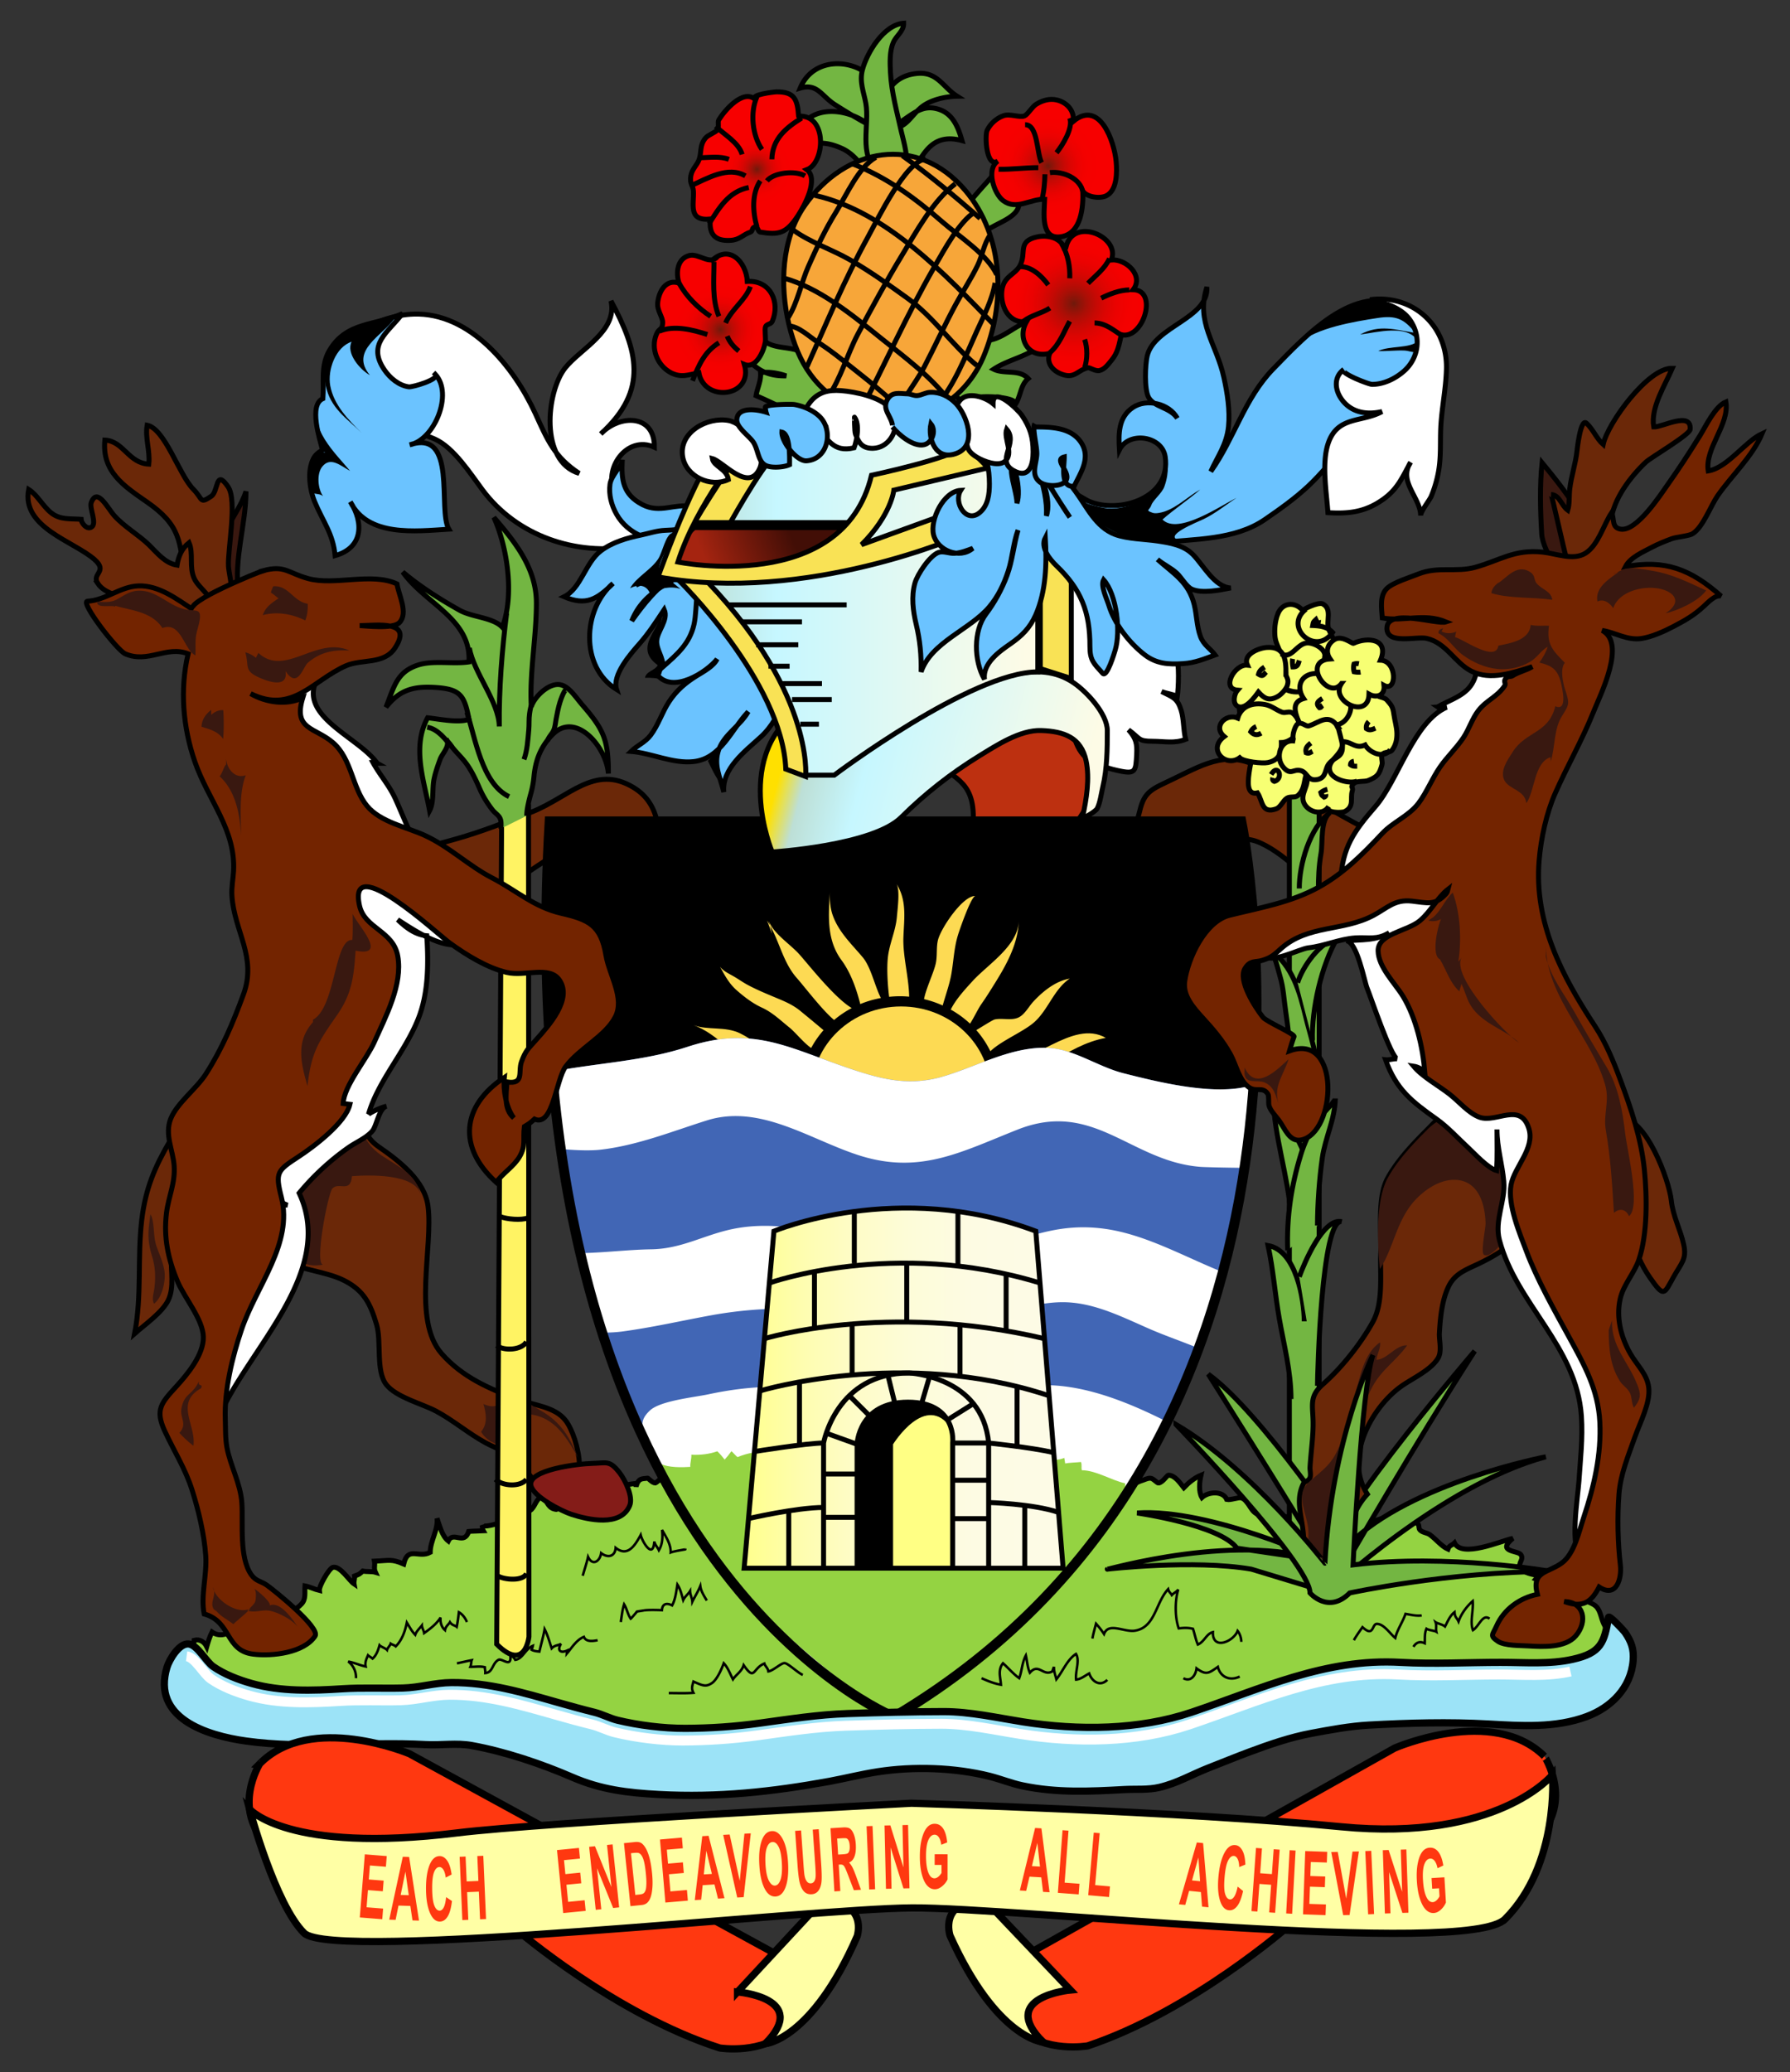 <svg xmlns="http://www.w3.org/2000/svg" version="1.0" width="433.836" height="502.06" overflow="visible" xml:space="preserve"><rect width="100%" height="100%" fill="#333333" stroke="none"/><path fill="#6B2808" stroke="#000" stroke-width="1.202" d="M128.8 196.772c9.149-3.585 15.266-11.65 24.679-6.004 7.289 4.372 5.816 12.089 7.928 19.643.618 2.221 3.594 7.515 1.725 9.505-2.815 3.001-5.357-1.013-6.676-2.869-4.233-5.961-6.809-9.879-14.433-11.405-3.349-.666-2.705-.79-5.973.736-2.777 1.296-5.329 3.135-7.851 4.8-10.297 6.803-20.274 13.296-32.364 16.833-7.838 2.288-9.397-3.945-7.75-10.25.771-2.952 2.188-6.521 4.273-8.819.805-.886 1.539-1.996 2.657-2.531.9-.436 4.493-.483 5.646-.688 3.112-.544 6.438-1.499 9.524-2.355 6.347-1.764 12.49-4.2 18.615-6.596zM286.979 203.885c-2.289 4.371.545 11.121-1.673 14.825-2.349 3.924-8.791 1.679-11.418-.819-5.799-5.525.875-14.941 2.316-21.275 1.156-5.072 3.131-5.428 8.26-7.933 8.232-4.015 13.488-7.042 21.79-2.255 8.239 4.749 16.795 10.391 25.149 14.544 2.807 1.395 8.278 1.285 9.226 4.765.842 3.063-4.545 9.461-5.359 12.661-.698 2.747-.567 5.474-1.416 8.151-9.865 1.112-14.318-11.471-20.362-16.851-2.398-2.13-5.984-4.798-9.059-5.871-5.479-1.908-11.44 2.197-17.454.058z"/><path fill="#BD3010" stroke="#000" stroke-width="1.202" d="M235.889 197.222c.191 6.077-1.328 9.751 5.41 12.606 9.342 3.957 19.819-9.206 23.331-16.81 4.336-9.401.497-19.283-8.887-23.865-6.377-3.116-16.203-2.428-22.753-.336-5.371 1.721-11.365 7.496-7.815 13.367 3.882 6.406 10.413 5.549 10.714 15.038z"/><g stroke="#000"><path fill="#94D342" stroke-width="1.202" d="M73.081 388.628c1.116-1.199.713-2.674.834-4.368 1.107.204 2.297.816 3.493 1.104-.122-1.009 2.334-5.361 3.265-5.602 1.746-.453 3.989 3.253 5.133 4.013-.101-.544.21-1.354.137-1.915 1.206-.448 1.205-.461 1.985-1.204.851.199 2.218.044 3.05.293-.445-.946-.028-1.769-.22-2.692 3.711-.134 4.068-.591 7.083.697 1.053-4.433 3.614-1.301 6.425-2.827.023-2.817 1.977-5.512 1.653-8.24.697 1.945 1.194 4.248 2.727 5.48 1.208-2.48 3.831 1.137 4.955-2.306 1.153-.109 2.381-.082 3.537-.147-.309-.529-.143-.963-.31-1.46.493 1.464 11.166-2.913 11.941-3.684 1.141-1.141 1.125-2.732 2.851-3.195 1.137 1.612 1.361 2.938 3.219 3.151.133.017 5.207-2.481 5.992-2.743 3.994-1.295 9.084-3.094 13.167-3.539.051.238.109.479.159.729.634-2.172 1.507-1.796 2.807-2.022.127-.021 1.178 1.193 1.838 1.161.329-.013 1.554-1.357 2.107-1.531 7.433-2.367 16.043.639 23.676 1.124 10.868.693 21.882-.692 32.773-.73 10.807-.027 21.01 1.066 31.73-.329 3.846-.502 8.164.344 11.991.838 3.844.5 4.803.496 6.108 3.854 1.538-.764 2.465-2.306 3.606-3.473.178.573 1.049 1.256 1.271 1.86 1.666-.438 3.113-1.726 4.671-2.184.695-.201 1.335-.591 2.063-.573.762.017 1.597 1.211 2.009 1.159 1.012-.138 2.039-1.884 2.383-1.887 1.531-.037 2.799 1.86 3.725 3.026 1.191-1.24 2.59-2.392 4.164-3.037-.384 1.682-.6 3.993.218 5.417 1.605-1.46 5.109-1.679 6.021.469 1.004.209 2.872-.605 3.568-.373 1.673.582 2.063 2.919 3.597 3.799 3.133 1.794 8.429.457 11.738.327 4.533-.164 7.728 1.344 11.967 1.955 3.523.503 5.611-1.082 8.851-1.578 1.302-.207 3.879-.23 5.083.443 1.347.771.956.907 1.651 1.507.165.145.049.97.364 1.295.679.708 1.699.639 2.443 1.183 1.513 1.107 2.75 2.762 4.349 3.479.352-.987.935-.869 1.587-1.507 1.807 3.711 11.251-.482 14.135-1.105-3.999 3.334 1.172 2.906 1.926 3.918.886 1.198-.754 2.023-.086 3.142.869 1.474 2.913 1.6 4.463 2.013-.411.326-.416.479-.718.805 2.984 1.274 5.349 2.082 8.01 3.678 1.588.955 5.649 1.756 6.771 3.114.913 1.106 1.004 2.555 1.664 4.002 1.107 2.424 2.225 2.37 1.523 5.163-2.937 11.75-22.009 12.6-30.848 13.174-24.844 1.621-49.905.017-73.752 7.999-6.132 2.053-12.165 4.362-18.715 4.826-11.18.802-22.721-1.333-33.841-2.341-8.429-.76-16.776-2.185-25.24-2.712-7.909-.491-15.524.766-23.372 1.421-9.833.821-20.12 2.906-30 1.579-9.57-1.291-19.197-3.828-28.833-4.799-15.032-1.512-29.947 2.417-44.949 1.75-10.362-.464-24.211-4.981-32.413-11.649-2.909-2.354-1.505-6.707-1.194-10.387 1.386-.381 2.498.42 3.059 1.554.348-1.216.715-2.441 1.278-3.557 3.382 2.348 7.021-2.154 10.134-3.095 3.744-1.127 8.676-.586 11.563-3.71z"/><path fill="none" stroke-width=".601" d="M86.287 406.62c.048-1.623-.647-3.095-1.894-4.039 1.454.255 2.881.932 4.241 1.205-.234-1.07.198-1.871.553-2.716.183.192.841.541 1.111.803.912-.772 1.359-2.046 1.685-3.241.345.371 1.448.726 1.827 1.145.14-.544.726-1.042.88-1.531.284.222.867.332 1.224.661 1.558-1.562 2.285-3.745 2.688-5.772.658 1.049 1.171 2.085 2.035 2.968.314-.925 1.212-1.712 1.614-2.259.048.649.455 1.203.542 1.846 1.485-1.044 3.016-2.228 3.979-3.761-.112 1.179.259 2.352 1.086 3.053.155-.983.908-1.389 1.194-1.941.562.828 1.175.739 1.643 1.131.234-1.175.383-2.354.521-3.538.813.447 1.562 1.375 1.944 2.38M141.233 381.802c.428-1.538.956-3.04 1.293-4.591 1.117 2.376 2.907 1.024 3.171-.904 1.736 1.331 3.389.736 3.52-1.279 2.819 2.241 4.601-.37 6.063-3.12.376 1.646 3.009 6.051 3.296 1.598.172.781.861 1.52 1.118 2.111.885-1.438.958-3.256.764-4.919.957 1.705 2.167 3.447 2.084 5.467.99-.37 3.642-.747 3.558-.767M110.75 403.02c1.197-.242 2.394-.546 3.579-.762-.15.386-.123 1.169-.329 1.61 1.037.037 2.432-.227 3.517.096-.013.45.141.975.106 1.412 1.887-.163 1.622-2.316 3.177-3.202.897-.519 3.409 2.343 2.843-1.442.253.438.923.821 1.233 1.444 1.815-.229 2.432-2.644 4.27-3.409-.065.342-.189.602-.309.958.538.323 1.344.388 1.898.446.399-1.812.958-3.624 1.258-5.444.766 1.478 1.194 3.124 1.717 4.662.753-.815 1.579-.682 2.266-1.096-1.045 1.61-.12 2.394 1.594 1.568-.021.245-.191.648-.203.818 1.213-1.42 2.311-3.324 4.147-4.078.478 1.205 1.974 1.092 3.325.813M150.456 393.012c.239-1.477.36-2.886.801-4.301.669 1.037.853 2.406 1.607 3.495.144-.095 1.536-1.719 1.503-1.719-.37.031 1.882-.318 1.705-.281.753-.165 3.229-.131 4.353-.059.108-1.64 1.225-1.815 2.475-1.159.807-1.488 1.003-3.399 1.274-5.064.764 1.101 1.05 2.552 1.415 3.77.396-.866 1.196-1.419 1.657-2.177.03.88.51 1.729.558 2.564.605-1.25 1.385-2.448 1.926-3.791.165 1.258.928 2.429 1.582 3.516M162.089 410.223c1.985 0 4.018.09 5.977-.062-.563-1.05-.271-1.694-.001-2.729 2.319 1.035 3.016 1.311 4.442.399 1.226-.791 2.361-3.335 2.905-4.843 1.005 1.058 1.551 2.595 2.23 3.91.831-1.24 2.128-1.891 2.595-3.451 2.76 4.015 2.139.774 5.02-.384.198.68.849 1.061.967 1.913 1.171-.164 3.078-2.048 3.931-2.016.829.027 3.277 2.415 4.416 2.857M237.895 406.62c1.518.678 3.082 1.32 4.701 1.578-.104-1.729-.821-3.605.497-5.2 1.258 1.119 2.574 2.664 3.928 3.611.677-1.797.697-3.808 1.611-5.509.317 1.419.388 2.918.97 4.193 2.136-2.502 3.236 1.011 5.474-.345.072-.356.357-1.03.373-1.112-.049 1.102.319 2.009.578 3.055 1.575-1.953 2.646-4.797 4.755-6.153 1.008 1.589-.232 4.245.027 6.23 1.216-.14 2.123-.961 3.174-1.502.647 1.921 2.61 3.326 4.385 1.553M264.762 397.016c.23-1.235.561-2.385.881-3.604a20.398 20.398 0 0 1 1.935 2.507c1.111-2.962 4.863-.374 7.533-.818 4.888-.818 4.958-6.758 8.006-10.063.179.736.636.93.886 1.444.425-.45 1.206-.833 1.57-1.354-.837 2.637-.837 6.765.111 9.424 1.149-.14 2.209-.214 3.459.103.414 1.264.66 2.626 1.173 3.817 1.645-.728 2.064-2.639 3.653-3.014-.138 4.516 5.025 2.272 5.986-.304.533.654.895 1.707.895 2.658M286.818 406.62c1.817 1.031 3.013-.785 3.18-2.388 2.343 1.731 2.968 1.185 5.172-.358.559 2.341 2.782 3.547 5.292 2.348M328.127 397.414c.629-1.103 1.37-2.131 2.093-3.166 2.8 2.6 2.236-.798 3.499-.787 1.701.017 3.121 2.333 4.448 3.411.496-2.08 1.772-3.771 2.48-5.841 1.233.203 2.6.559 3.924.378M342.568 399.016c.744-1.194 1.656-1.357 2.746-.853.062-1.215-.076-2.465.41-3.532.528.368 1.926.456 2.394.737-.167-.724.108-1.515-.185-2.316.463.32 1.685.53 2.295 1.044.621-1.17 1.188-2.649 2.304-3.475.081 1.307.531 1.283.969 2.267.628-1.856 1.969-3.658 3.44-4.953.216 2.266-.727 5.117.055 7.046 1.532-.997 2.351-4.07 4.017-2.771"/></g><path d="M133.214 199.023H300.86s30.478 148.912-84.223 216.965c0 0-93.851-37.626-83.423-216.965z"/><path fill="#FFFF84" d="M240.054 264.475c0 11.382-9.695 20.616-21.656 20.616-11.962 0-21.655-9.234-21.655-20.616 0-11.387 9.693-20.615 21.655-20.615 11.961 0 21.656 9.227 21.656 20.615zM242.064 257.871c.399 1.786.479 3.618.371 5.454 9.213-2.194 15.888-10.065 25.577-11.852-8.168-4.682-17.921 7.068-26.35 5.998" style="fill:#fdda53;fill-opacity:1"/><path d="M181.61 257.513c2.671 1.434 5.828 2.162 8.822 2.493 4.092.446 5.077.334 4.76-3.953-1.999-.041-4.064-.42-6.05-.744-3.708-.601-6.529-3.366-9.77-4.938-3.656-1.775-7.763-.673-11.274-1.986 5.512 2.056 8.567 6.464 13.511 9.128z" style="fill:#fdda53;fill-opacity:1"/><path fill="#FFFF84" d="M196.596 253.923a23.274 23.274 0 0 1 3.001-4.317 518.593 518.593 0 0 0-5.837-4.838c-1.491-1.172-3.108-1.938-4.867-2.673-2.588-1.092-5.208-2.132-7.693-3.464-1.215-.654-2.327-1.472-3.523-2.143-1.143-.645-2.339-1.202-3.168-2.252 1.127 2.061 2.189 4.077 4.017 5.683 1.829 1.606 3.887 3.194 6.112 4.211 2.607 1.195 4.465 3.045 6.655 4.803 1.501 1.207 3.419 3.684 5.303 4.99zM187.112 226.244a17.832 17.832 0 0 0-.497-2.014 18.162 18.162 0 0 0-.703-1.188l1.2 3.202zm6.82 5.207c-2.396-2.744-6.165-4.912-7.648-8.288.125.346.231.709.332 1.067 2.361 4.155 3.244 9.049 6.499 12.735 1.833 2.064 6.232 7.869 9.043 10.17a24.279 24.279 0 0 1 4.282-2.889c-3.965-2.305-10.076-10.011-12.508-12.795zM208.499 243.284a24.606 24.606 0 0 1 5-1.47c-1.497-2.904-2.397-7.481-4.415-9.877-2.687-3.191-5.773-6.058-7.23-10.095-.662-1.836-.814-3.927-.685-5.92-.368 5.763-.907 11.725 2.787 16.727 2.202 2.98 3.611 6.909 4.543 10.635zM218.119 241.383c.753 0 1.494.042 2.235.108-.088-4.644-1.546-9.885-1.402-14.263.156-4.628.932-8.961-1.691-13.116.93 1.474.259 6.252.111 8.055-.281 3.356-1.811 6.447-2.177 9.783-.299 2.641-.068 6.695.299 9.575.862-.09 1.735-.142 2.625-.142zM228.472 243.626c.695-2.421 1.631-5.093 2.046-7.315.602-3.255.665-6.459 1.638-9.678.392-1.307 3.26-9.608 4.261-9.522-2.985-.247-8.453 7.874-9.105 10.733-.1.427-.154.857-.193 1.294-.113 1.434-.01 2.906-.323 4.309-.496 2.26-2.424 6.198-2.836 8.641 1.575.372 3.085.889 4.512 1.538zM235.108 248.028c.977-1.511 1.902-3.541 2.774-4.788 1.242-1.769 2.381-3.613 3.468-5.366 2.687-4.322 5.467-9.444 5.533-14.711-.07 5.975-7.525 10.553-11.145 14.528-1.585 1.741-4.129 4.456-5.299 6.93a24.21 24.21 0 0 1 4.669 3.407zM250.479 242.648c-1.136 1.205-2.132 3.236-3.721 3.926-1.718.74-3.828.052-5.624.426-.567.118-2.924 1.655-4.515 2.591a23.039 23.039 0 0 1 3.413 5.118c2.772-2.657 8.313-4.834 10.872-7.249 3.225-3.04 4.649-7.885 8.369-10.347-3.402.573-6.443 3.015-8.794 5.535z" style="fill:#fdda53;fill-opacity:1"/><path fill="#4A71CE" d="M301.231 263.49c-8.594 1.621-20.726-1.362-28.914-3.44-6.514-1.652-12.334-6.144-19.051-6.186-8.706-.055-16.772 4.683-24.922 7.027-8.174 2.357-14.834.578-22.588-2.044-14.625-4.95-23.259-10.419-39.127-5.207-10.494 3.45-21.393 3.86-32.21 5.899.02.244.038.495.062.736 11.449 125.953 82.684 154.511 82.684 154.511 64.078-38.011 82.849-101.263 86.938-149.685.07-.855.132-1.693.19-2.536-1.062.423-2.102.746-3.062.925z" style="fill:#4166b5;fill-opacity:1"/><path fill="#FFF" d="M240.231 302.548c-20.697 6.73-41.409-8.969-62.371-4.822-7.123 1.405-12.528 4.873-20.051 4.977-5.352.08-10.968.777-16.36.908a250.022 250.022 0 0 0 5.431 19.271 35.774 35.774 0 0 0 3.727-.24c7.271-.959 14.434-2.609 21.642-3.93 13.966-2.551 26.323-1.826 40.671.048 7.681.998 14.67 1.892 22.433.937 7.462-.923 14.606-4.163 22.2-4.181 6.79-.003 13.053 2.922 19.169 5.636.678.305 1.354.604 2.031.899 3.779 1.636 7.852 3.028 11.82 4.655a203.021 203.021 0 0 0 5.98-18.396c-9.591-3.822-18.877-9.22-28.857-10.584-10.429-1.427-17.751 1.657-27.465 4.822zm15.893 33.178c-.146-.007-.286-.021-.431-.03-9.32-.598-18.79 3.341-27.945 4.616-9.161 1.279-16.67-.258-25.822-2.582-9.998-2.53-20.226-2.045-30.237.105-3.414.73-11.645 1.534-14.186 3.932-3.533 3.331-1.187 5.356 1.237 10.171 6.967 13.829 15.587 26.869 26.152 38.231 2.723 2.928 26.807 27.866 32.272 24.617 31.792-18.854 52.417-43.93 65.646-70.318-8.143-4.099-17.468-8.038-26.686-8.742zm45.107-72.236c-8.594 1.621-20.726-1.362-28.914-3.438-6.514-1.654-12.334-6.146-19.051-6.188-8.706-.055-16.772 4.683-24.913 7.027-8.183 2.357-14.843.578-22.597-2.044-14.625-4.948-23.259-10.419-39.127-5.207-10.494 3.453-21.393 3.864-32.208 5.899.019.244.035.499.059.737.574 6.309 1.3 12.36 2.158 18.183 3.467.292 6.727.354 8.868.109 8.888-1.013 17.323-4.417 25.8-7.091 12.853-4.05 24.896 4.569 36.679 8.388 14.913 4.839 24.88-.732 38.678-6.181 18.498-7.301 27.366 7.756 44.335 9.044.873.065 5.619.2 10.955.237a257.21 257.21 0 0 0 2.144-17.866c.076-.853.138-1.693.196-2.529-1.072.418-2.102.741-3.062.92z" style="stroke:none"/><path fill="#94D342" d="M167.555 352.464c2.179.134 4.45-.159 6.295-.825.582.521 1.325 1.423 1.785 2.021.609-.664 1.088-1.296 1.642-2.044.258.18 1.248 1.355 1.503 1.43 9.173-3.908 23.222 1.29 31.895-4.51 4.2 8.94 5.881 3.966 12.096 2.924 5.647-.944 19.344 5.896 22.628-1.198 3.238 1.728 7.339-.904 8.805 3.535 1.254-.184 2.44.052 3.739-.559.073.457.155.914.231 1.367.852-.219 2.808-.249 3.813-.367.287.632.03 1.308.215 1.993 3.396 0 7.402 2.548 10.491 3.161.931 8.624-15.601 23.208-21.411 29.022-10.193 10.197-21.712 19.018-34.118 26.372-2.874 1.707-18.023-11.339-19.853-12.857-14.861-12.272-30.666-28.98-37.199-47.26 1.912.954 5.138.889 7.197.751-.089-.87.334-2.083.246-2.956z"/><linearGradient id="a" gradientUnits="userSpaceOnUse" x1="180.354" y1="336.331" x2="257.66" y2="336.331"><stop offset="0" style="stop-color:#ffff8c"/><stop offset=".028" style="stop-color:#ffff92"/><stop offset=".186" style="stop-color:#fefdb0"/><stop offset=".352" style="stop-color:#fefcc8"/><stop offset=".529" style="stop-color:#fdfcd9"/><stop offset=".723" style="stop-color:#fdfbe3"/><stop offset=".966" style="stop-color:#fdfbe6"/></linearGradient><path fill="url(#a)" stroke="#000" stroke-width="1.202" d="M187.575 298.303s30.079-12.609 63.467 0l6.618 81.662h-77.306l7.221-81.662z"/><path fill="none" stroke="#000" stroke-width="1.202" d="M186.463 310.864s30.222-10.85 65.6 0M185.27 324.35s29.389-9.076 67.889 0M184.149 337.017s34.855-10.579 70.128 1.174"/><path fill="none" stroke="#000" stroke-width="1.202" d="M199.606 379.965v-30.329s2.994-16.97 20.748-16.97c0 0 17.755.767 19.26 16.97v30.329M182.854 351.697s12.842-2.062 16.752-2.062M181.42 367.94s11.565-2.685 18.186-2.685M239.614 364.052s10.74.285 16.952 2.392M197.394 308.097v13.74M207.056 293.535v12.571M219.76 306.047v14.274M232.168 293.535v13.169M243.85 308.701v13.766M206.522 320.796v12.358M232.676 320.987v12.484M193.768 334.839v15.308M246.503 335.946v14.516"/><path fill="#FFFF84" stroke="#000" stroke-width="1.202" d="M207.727 379.965V349.94s.302-10.207 12.332-10.207c12.032 0 10.833 9.902 10.833 9.902v30.329h-23.165z"/><path fill="none" stroke="#000" stroke-width="1.202" d="M191.171 366.07v13.895M248.364 364.742v15.223M199.606 367.655h8.121M230.892 367.953h8.722M199.606 357.146h8.121M230.892 358.645h8.722M200.259 347.255l7.468 2.685M205.856 338.167l4.915 4.904M215.199 333.206l1.673 6.8M225.496 332.847l-2.114 7.182M229.633 344.038l6.29-3.942M230.892 349.636h8.723s10.202 1.04 15.78 2.323"/><path d="M207.727 379.965h8.725V349.94s7.974-12.865 14.065-3.882c-2.906-5.297-9.075-7.82-14.767-5.648-10.72 4.108-8.024 15.226-8.024 24.308l.001 15.247z"/><path fill="none" stroke="#000" stroke-width="2.404" d="M133.214 199.023H300.86s30.478 148.912-84.223 216.965c0 0-93.851-37.626-83.423-216.965z"/><g stroke="#000" stroke-width="1.202"><g fill="#73B642"><path d="M312.497 181.247v196.951l7.217 4.001V174.442z"/><path d="M316.105 320.149c-.032-5.315-1.977-17.178-8.775-18.368 1.271 5.871 1.688 11.814 2.71 17.639 1.149 6.56 2.853 12.826 2.855 19.549"/><path d="M314.903 309.344c1.12-3.073 5.787-14.417 10.313-13.334-4.934-1.182-5.899 36.769-5.899 39.757M313.297 269.716c0-8.466-.459-16.388-1.707-24.809-.411-2.783-.521-5.58-1.343-8.291-.434-1.435-1.394-5.748-2.504-6.519 5.542 3.829 7.258 10.275 8.75 16.4 1.054 4.314 3.014 9.958 2.823 14.41"/><path d="M318.111 252.103c-.264-7.664 2.187-18.264 5.982-24.778-4.277.998-8.32 6.82-9.596 10.766M319.714 224.48c-.002-6.109-.613-11.5.46-17.741.45-2.607-.229-8.11 2.187-9.852-4.936 3.548-7.496 12.698-7.457 18.387M317.71 282.923c-1.503-3.545-3.298-6.976-4.911-10.479-.856-1.862-4.201-4.908-4.242-6.7.253 9.698 3.631 19.101 4.339 28.788"/><path d="M319.316 296.938c.013-5.256.423-11.114 1.162-16.355.693-4.899 3.057-9.331 3.166-14.439-.02.856-4.222 4.758-4.889 5.882-1.381 2.327-2.674 5.084-3.459 7.67-2.364 7.703-3.48 15.149-3.206 23.246"/></g><path fill="#73B642" d="M268.378 380.199s20.854-2.406 34.895 0l18.448 5.606s27.675-26.022 52.938-32.831c0 0-32.714 6.23-47.73 21.217 0 0-21.256-32.023-34.088-41.23 0 0 15.259 24.006 28.145 45.278 0 0-27.74-12.85-45.384-11.651 0 0 20.162 2.913 24.171 8.523l26.362 3.891s16.839-29.223 31.279-51.644c0 0-41.941 48.761-34.893 51.644-21.066-8.61-55.272 1.727-54.143 1.197z"/><path fill="#F7FF73" d="M309.667 148.824c-.639 1.703-.857 3.824-.63 5.623.203 1.673 1.346 3.146 1.491 4.781.074.907-1.244 2.379-1.242 3.607.006 3.211 2.334 5.02 5.49 4.802-2.033.14-3.484-.974-5.399-1.26-2.473-.369-3.104.349-5.284 1.281-5.139 2.2-3.805 4.127-2.708 8.793.22.978.208 1.163.687 2.309.209.5 1.367.92 1.623 1.668.61 1.842-3.562 12.786 1.073 11.687 1.296 1.859.896 5.15 4.534 3.866 1.109-.403 1.621-1.968 2.589-2.582.778-.497 1.977-.069 2.626-.615 1.575-1.334 1.495-3.116 1.997-5 1.236 2.313-1.786 4.603-.328 7.072 1.225 2.077 4.516 2.762 5.847.542-.999 1.666 3.244 1.541 3.828 1.259 2.465-1.202 1.339-3.209 1.872-4.969.354-1.165-.687-.775.412-1.883.64-.65 2.613-.347 3.446-.687 2.274-.932 2.688-1.463 3.365-3.867.197-.724-.327-1.766.061-2.434.403-.701 1.873-.385 2.382-1.063.886-1.197 1.202-2.534 1.164-4.11-.035-1.514-.499-2.922-.709-4.414-.277-1.903-.476-2.204-1.7-3.598-.72-.824-2.199-.569-2.686-1.512-.425-.816.188-1.66-.112-2.494-.72-2.014-1.08-2.576-3.214-3.996-1.475-.981-3.684-1.825-4.721-3.293-1.11-1.58-2.766-4.202-3.389-5.901-.709-1.92.936-4.874-1.457-6.118-1.053-.544-5.002 1.398-4.787 1.659-1.943-2.337-5.053-2.005-6.121.847z"/><path fill="#F7FF73" d="M299.985 173.99c.88-3.017 3.763-3.828 6.59-3.299 1.604.297 2.697 1.325 4.145 1.868.864.319 1.743-.395 2.595.248 1.269.967 2.082 2.976 1.54 4.565-.317.909-4.22 3.585-4.307 1.938.157 2.898-.336 4.848-3.268 5.458-1.283.268-5.854-.179-6.815-1.169-3.41 2.504-7.921-2.056-3.756-5.144-2.847-2.365.373-5.713 3.276-4.465zM325.156 165.586c-3.002 4.161 6.496 9.001 6.649 2.601 1.906 1.062 3.89.274 3.629-2.111 3.201 1.729 3.208-5.973-.842-6.118 2.157-5.239-3.189-5.665-6.553-4.082-.293.139-2.73-1.961-4.477-.979-1.81 1.015-2.419 2.967-1.194 4.761-7.05.433-.392 10.349 2.788 5.928z"/><path fill="#F7FF73" d="M324.232 176.023c-2.268-3.329-4.476-.939-6.994-.147-.783.249-1.703-1.083-2.714-.487-.736.435-1.825 3.954-.582 4.196-3.708-.723-5.042 4.076-2.757 6.486 1.767 1.862 2.234.145 4.133.661 1.598.438 1.535 2.624 4.008 2.13 2.278-.46 1.665-2.589 2.867-3.942 1.528-1.733 3.4-1.297 3.153-4.473-.036-.476-1.012-4.271-1.114-4.424zM311.671 163.342c.066-3.638-.375-6.791-4.696-6.462-1.945.149-5.836 1.681-4.65 4.291-3.078-.34-6.434 5.726-2.399 6.052-.764.846-1.346 3.29.128 3.953 1.83.826 4.08-2.324 4.932-3.498 1.474 1.608 2.593 2.259 4.717 1.059.835-.467 2.024-1.745 2.312-2.7.465-1.539-.356-1.979-.344-2.695z"/><path fill="none" d="M314.903 175.243c-.903-2.303-2.098-5.069 1.059-5.981-2.24-3.315-.107-6.483 3.752-6.029M323.725 175.642c2.355-.129 3.96-2.979 3.615-4.805M336.963 181.648c-1.514 2.233-4.938.846-6.1-1.144-2.354 1.074-3.364-.898-5.473-.796.214 3.233-3.75 4.307-3.093 7.038.535 2.208 4.831 3.242 6.643 2.507M310.486 158.428c2.575 1.413 3.796-2.519 6.354-2.642 1.712-.082 5.083 1.71 4.077 3.844M329.339 160.829a2.308 2.308 0 0 0-1.17.065c-.14.506-.138 1.381.028 1.879.473.083 1.053.145 1.546.063M331.747 174.843c-.479.489-.67 1.053-.583 1.691.764.522 1.343.262 2.185-.092"/><path fill="none" d="M328.145 184.451c-.534.083-.805.36-.829.826.529.433.976.385 1.625.376M321.721 191.253a4.04 4.04 0 0 0-1.58.78c.189.694.219.654.796 1.102.321-.109.446-.337.382-.68M308.486 188.453c-.125.443 0 .731.378.87 2.331-.638.919-4.509-.778-1.672M304.474 176.042c-.608.259-1.053.677-1.324 1.251.905.947 1.7.816 2.522.351M317.71 180.047c-.892.666-1.403 1.268-1.138 2.339.711.285.951-.073 1.539-.34M320.512 169.238c-1.122.675-1.677 1.229-.704 2.239.541-.05.44-.459.704-.639M306.48 161.631c-.756.481-1.236.892-1.448 1.717 1.098.734 1.223.075 1.849-.514M313.297 159.629c-.118.561-.039 1.391.057 1.964 1.177.012 1.257-.642 1.55-1.563M320.115 150.823c-.358-.051.193 1.088-.505.461-.145-.186-.603-.958-.688-1.141-.668.624-.605.608-.759 1.418 1.811.071 3.599.331 4.804 1.667-4.048 5.921-12-1.318-6.461-5.609"/></g><path fill="#6B2808" stroke="#000" stroke-width="1.202" d="M371.213 281.336a72.991 72.991 0 0 0-1.263-3.398c-1.945-4.908-6.738-13.578-13.159-12.901-3.226.336-8.679 6.49-10.813 8.622-3.459 3.447-7.284 7.474-9.632 11.76-2.618 4.775-1.498 12.725-1.705 18.017-.208 5.28.715 12.092-1.911 16.848-2.916 5.282-7.563 11.148-12.125 15.141-3.216 2.818-2.479 4.897-2.366 8.674.11 3.767-.528 7.672-.737 11.448-.033.689.236 1.759.012 2.408-.381 1.11-1.227.743-1.622 1.541-2.036 4.102-.287 8.017.019 12.462.153 2.275-.276 2.776 1.466 4.402 1.268 1.18 6.297 3.399 8 3.146.779-5.993 1.611-12.714 6.027-17.467-5.701-8.783 1.002-20.98 8.152-26.103 2.69-1.929 7.144-3.896 8.938-6.789 1.056-1.71.267-4.373.363-6.107.2-3.678.621-8.171 2.325-11.525 1.561-3.07 4.427-3.98 7.426-5.431 10.906-5.269 16.84-12.308 12.605-24.748z"/><path fill="#391810" d="M367.723 282.216c-.976-4.188-4.182-7.066-7.691-9.535-4.85-3.417-9.828-3.234-14.054.977-3.459 3.447-7.284 7.474-9.632 11.76-3.021 5.507-2.5 16.013-1.918 22.067 3.041-4.566 3.896-10.754 7.542-15.502 2.319-3.027 6.451-6.153 10.526-6.115 5.771.055 7.448 5.769 7.557 10.579.021 1.149-1.23 6.987-.394 7.566 1.928 1.319 6.755-5.803 7.265-7.31 1.357-4.021 1.525-8.941 1.022-13.228a11.285 11.285 0 0 0-.223-1.259zM331.618 338.038c.445-.99.946-1.966 1.513-2.9 2.158-3.548 5.599-5.854 7.909-9.161-2.816-.134-4.684 3.352-7.457 3.512.204-1.478 1.091-2.938.891-4.234-3.333 2.257-4.484 6.734-5.415 10.262-1.449 5.426-2.472 11.054-5 16.112-1.335 2.68-2.66 3.917-4.806 5.75-1.619 1.39-3.496 2.607-3.671 4.962-.172 2.489 1.361 5.797 1.518 8.404.149 2.504-.438 5.088 1.188 7.128 1.497 1.879 1.618 1.577 2.912.54 2.18-1.737 2.691-5.668 3.592-8.127 1.334-3.604 3.565-6.889 3.575-10.884.013-7.049.312-14.746 3.251-21.364z"/><path fill="#73B642" stroke="#000" stroke-width="1.202" d="M285.02 345.139s32.481 33.623 32.481 40.829c0 0 4.414 5.2 9.628 0 0 0 24.061-5.208 48.93-5.208 0 0-25.269-4.401-48.124-1.6 0 0 1.996-42.43 4.806-50.838 0 0-10.02 20.414-11.625 50.439-.001.001-17.65-22.82-36.096-33.622z"/><path fill="#6B2808" stroke="#000" stroke-width="1.202" d="M91.803 277.877c-5.158-3.563-2.811-7.408-4.539-11.968-1.758-4.634-2.635-2.667-5.198.245-4.036 4.585-8.625 8.537-12.365 13.403-3.871 5.04-5.907 14.695-4.435 20.848 1.81 7.58 11.826 6.633 18.147 9.858 4.793 2.437 6.343 5.597 7.852 10.653 1.245 4.16-.247 11.248 2.361 14.572 2.41 3.077 8.811 4.675 12.076 6.432 4.211 2.255 7.862 5.428 11.986 7.669 3.58 1.936 5.778 2.081 8.497 5.07 2.671 2.937 4.037 6.499 8.5 7.09 8.971 1.179 5.585-13.432 2.417-17.547-2.626-3.417-7.707-3.671-11.592-5.124-6.935-2.59-13.451-5.379-18.488-11.108-7.145-8.141-1.996-25.905-3.289-35.738-.815-6.211-7.051-10.987-11.93-14.355z"/><path fill="#841C18" stroke="#000" stroke-width="1.202" d="M143.575 354.57c3.472-.071 4.158-.876 6.647 2.356 1.267 1.652 3.277 5.708 2.402 7.854-2.133 5.246-10.108 3.458-14.137 2.132-2.438-.805-9.229-4.268-9.813-6.98-.831-3.824 11.449-5.276 14.901-5.362z"/><path fill="#391810" d="M80.527 288.017c1.521-1.793 4.437 1.237 4.781-3.039 3.588-.263 15.629-.814 16.681 4.666-1.01-5.261-5.652-7.051-9.538-9.705-5.653-3.868-4.761-8.501-7.984-13.571-3.265 2.997-6.821 8.089-9.341 11.784-3.688 5.413-4.509 7.188-3.745 12.86.82 6.133-3.168 17.216 7.024 15.4-2.351.419 1.07-17.162 2.122-18.395zM122.519 350.339c-2.396-.151-4.783-1.42-5.926-3.44 1.673-1.912 1.219-4.535.575-6.708 3.861 1.729 4.256-1.175 7.155-1.289 2.307-.093 4.813 1.822 6.734 2.886 5.017 2.779 7.169 6.792 9.101 11.476-2.311-4.027-4.723-8.352-9.22-9.991-4.615-1.685-10.398.014-6.827 5.776-.546.16-1.016.067-1.593.089"/><g stroke="#000" stroke-width="1.202"><path fill="#FFF363" d="m128.098 194.819.102 201.752s-.901 8.712-7.819 1.803l1.2-199.951"/><path fill="none" d="M127.6 381.262c-.815 1.917-5.357 1.521-6.918.602M120.078 358.451c1.709 1.647 6.028 1.912 7.521 0M120.381 326.024c1.718 1.341 6.051 1.147 7.218-.907M121.281 294.798c1.555.607 5.073.928 6.617.3"/><path fill="#73B642" d="M121.428 200.767c-.007-.825.124-1.757-.248-2.523-.387-.794-1.242-1.272-1.777-1.955-1.225-1.552-2.288-3.263-3.087-5.071-.907-2.063-1.843-4.144-3.146-5.991-.799-1.138-1.773-2.125-2.7-3.152a16.028 16.028 0 0 1-1.276-1.602c-.337-.487-.806-.871-1.054-1.415 1.123 1.625-.946 3.474-1.46 4.89-.583 1.595-1.155 3.195-1.491 4.864-.48 2.395.037 5.496-1.07 7.597-1.373-7.403-4.339-15.367-.48-22.498 2.99.345 7.583 1.293 10.03.368-1.08-5.562-1.929-7.243-7.726-7.683-5.454-.41-8.983.389-12.393 4.753 1.981-4.988 2.601-8.444 7.577-10.153 3.768-1.295 8.55-.218 12.542-.814.574-10.431-10.582-14.06-16.056-21.784 4.13 3.491 8.954 6.555 13.757 9.249 3.076 1.73 8.113 1.742 10.372 4.129 2.966-7.769 1.233-19.332-2.042-26.611 5.429 6.26 10.315 12.558 10.307 20.801-.014 8.292-1.711 17.069-1.236 25.055.703-2.269 3.891-5.434 6.513-5.367 2.404.058 4.052 2.863 5.985 5.097 5.073 5.86 6.191 8.385 6.178 16.482-.495-6.471-7.796-15.043-13.399-9.591a14.948 14.948 0 0 0-3.961 6.633c-.351 1.222-.56 2.482-.679 3.749a23.364 23.364 0 0 1-.72 3.923c-.189.71-.4 1.47-.554 2.179-.243 1.142-.461 2.111-.461 3.326"/><path fill="none" d="M113.759 156.991c1.072 6.092 7.164 13.057 7.254 19.032-.127-8.796.678-18.709 1.773-27.438M113.157 172.602c2.024 6.075 3.628 17.315 10.228 20.416M126.997 184.009c.819-2.292.938-4.749 1.16-7.152.12-1.303 0-2.668.193-3.958.126-.839.298-2.214.933-2.834M103.534 176.207c2.667.388 4.53 3.119 6.015 4.8M132.687 179.606c.2-1.017 1.056-1.685 1.476-2.594.396-.85.439-1.808.607-2.716.257-1.387.53-2.786.943-4.138.105-.357 1.268-3.916 1.896-3.024"/></g><path fill="#FFF" stroke="#000" stroke-width="1.202" d="M348.434 171.266c.612-.058 1.501.122 2.177.105-7.966 3.492-11.75 17.692-17.271 24.049-5.19 5.98-7.999 9.896-8.419 18.012-.423 8.246-7.217 8.353-13.129 11.221-1.58.765-7.535 4.049-5.729 6.712 1.661 2.441 8.821-1.467 11.068-1.72 3.866-.433 7.557-2.155 11.397-2.399 3.199-.204 5.145.593 8.182-1.264-3.257 2.013-6.777 1.651-10.525 1.982 2.63-.237 4.563 10.069 5.123 11.377.854 2.016 5.835 16.944 7.375 17.222-.814-.15-2.049.339-2.87.227 2.556 7.191 6.391 10.124 12.435 14.42 2.658 1.888 5.171 4.647 7.344 6.636 1.687 1.542 4.949 5.191 7.136 5.779.203-3.284.094-6.656.094-9.977 0 4.541 1.287 8.371 1.643 12.667.408 4.724-2.311 9.424-1.053 14.16 4.149 15.605 18.692 25.641 19.865 42.657.367 5.313-.257 10.564-.598 15.748-.252 3.733-2.36 16.354.598 18.55 4.713-3.731 5.963-17.607 7.068-23.462 2.075-10.962-.219-20.229-3.494-30.705-4.166-13.379-10.341-26.251-9.583-40.664.485-9.457.079-16.181-9.026-21.146-11.15-6.07-26.744-19.093-20.462-32.407 1.418-2.995 2.874-6.286 2.888-9.608.024-4.44-3.313-7.897-3.489-12.014-.197-5.061 4.961-9.571 7.839-13.234 4.145-5.285 7.35-10.831 10.38-16.83 1.641-3.271 3.086-4.495 5.215-6.655 2.332-2.362 5.563-5.597 4.271-9.525-1.787-5.446-10.349-4.933-14.354-2.424-3.688 2.314-1.782 3.542-3.743 6.873-1.75 2.979-5.527 4.016-8.353 5.637z"/><path fill="#6B2808" stroke="#000" stroke-width="1.202" d="M405.067 290.894c.401 3.816 2.211 7.024 3.012 10.676.775 3.563-.577 4.433-2.54 7.971-2.258 4.071-2.25 4.864-5.581.114-2.243-3.194-3.635-6.58-4.504-10.359-1.35-5.881-1.068-10.921-.746-16.81.218-4.045-1.514-7.812-2.187-11.702 6.287-.358 12.014 15.08 12.546 20.11z"/><path fill="#391810" stroke="#000" stroke-width="1.202" d="M374.254 112.742c3.438 4.172 8.157 10.091 10.072 14.971 1.044 2.66 2.394 9.355-.186 11.568-4.699 4.037-10.231-5.887-10.477-9.87-.34-5.507-.498-11.872.079-17.287.165.201.334.408.512.618z"/><path fill="#6B2808" stroke="#000" stroke-width="1.202" d="M387.487 139.578c4.733-4.397 2.475-8.088 2.98-13.361.504-5.271 4.737-10.757 8.436-14.249 1.201-1.129 10.626-6.625 10.735-7.938.364-4.504-6.807-.483-8.823-.576-.814-4.658 2.686-10.033 4.505-14.225-5.852-.192-15.645 13.252-16.767 18.458-1.579-1.384-2.458-3.69-4.059-5.157-1.411-1.302-2.255 6.417-2.274 6.624-.323 3.169-1.399 6.199-1.767 9.334-.199 1.667 0 3.571-.479 5.135-1.593-1.161-1.944-3.668-4.046-3.813.176.013 3.198 13.908 3.68 15.24 1.452 3.963 4.857 8.84 9.081 4.526"/><path fill="#732400" stroke="#000" stroke-width="1.202" d="M392.691 261.561c2.645 7.092 5.099 14.335 5.857 21.905.646 6.49.776 15.501-1.328 21.729-1.118 3.317-3.749 6.023-4.542 9.517-1.019 4.5.187 9.278 2.431 13.218 1.62 2.854 4.117 5.002 4.494 8.308.419 3.663-2.086 8.354-3.395 12.037-1.568 4.445-3.453 8.951-3.82 13.668-.43 5.676-.3 11.758.336 17.309.345 3.011-.844 8.091-5.154 5.274-1.799 3.525-3.89 5.22-8.422 3.52 4.801.103 5.721 4.882 2.755 8.329-2.491 2.894-7.911 2.657-11.427 2.432-1.914-.133-5.808 0-7.451-1.132-2.045-1.401-1.262-1.544-.318-3.706 1.828-4.122 5.699-6.823 9.903-7.673-1.512-5.67 2.607-5.128 5.962-7.624 3.016-2.235 4.148-7.688 5.295-11.104 2.471-7.373 4.275-15.186 3.875-23.003-.403-7.938-3.771-13.846-7.487-20.659-3.565-6.499-7.776-13.977-10.333-20.812-1.562-4.157-4.579-11.224-3.694-16.013.809-4.411 5.848-8.814 4.313-13.655-2.059-6.521-7.914-1.257-11.951-2.723-2.641-.962-4.981-3.794-7.188-5.526-2.769-2.18-6.666-4.267-8.804-6.847 1.001.149 1.94.649 2.728 1.401-.47-5.893-2.112-13.088-5.253-18.276-1.941-3.208-5.988-7.075-6.07-11.047-.089-4.192 7.081-4.735 10.157-7.346 2.586-2.183 4.313-5.68 6.768-7.584-.111.421-.122.709-.45 1.071-2.666 2.955-4.505 2.207-8.313 1.781-4.088-.458-5.899 1.636-9.211 3.424-7.445 4.001-15.91 2.24-22.483 8.085-1.729 1.533-2.276 2.129-4.395 2.809-1.852.595-3.048-.083-4.322 1.982-1.809 2.919 2.482 9.481 4.323 11.827.886 1.129 7.808 4.053 7.557 4.718-.422 1.107-.739 2.235-1.103 3.455 12.571-4.572 11.305 20.019 2.789 21.584-2.821.52-3.878-2.753-5.323-4.727-.849-1.162-1.96-2.187-2.413-3.519-.212-.614.031-2.414-.297-2.902-1.298-1.922-2.701-.36-4.523-1.574-2.418-1.614-3.179-5.567-4.516-7.986-1.788-3.276-4.189-6.102-6.71-8.842-2.411-2.629-4.884-5.461-4.402-8.896.802-5.679 4.985-14.549 10.918-16.015 7.295-1.802 14.818-3.087 21.48-6.748 6.116-3.365 10.767-8.053 15.498-13.091 2.576-2.747 6.447-4.218 8.76-7.276 1.955-2.581 3.31-6.016 5.192-8.745 1.744-2.545 3.992-4.586 5.721-7.195 1.324-2 2.1-4.584 3.598-6.516 2.003-2.574 4.516-3.267 6.357-5.983.465-.681-.45-1.047.372-1.923.531-.563 1.053-.203 1.6-.56 1.443-.951 3.27-1.259 4.725-2.173-4.635 1.462-10.119 3.413-14.748 1.083-4.023-2.027-6.052-6.858-10.831-7.944-2.463-.563-9.699 1.626-9.637-2.493.085-4.978 12.157-.779 14.329-1.505-5.414-2.233-10.149-.002-15.452-.958-.188-2.451-.657-5.417 1.119-7.142 1.488-1.453 5.655-2.706 7.655-3.518 4.674-1.883 9.176-.349 13.707-1.602 6.115-1.695 9.498-4.413 16.361-3.692 3.368.354 7.5 2.152 10.472.223 3.037-1.969 4.342-6.89 6.279-9.788.695 1.687-.025 3.63 2.175 4 3.876.645 9.603-8.235 11.449-10.847 2.763-3.901 5.229-7.709 7.72-11.714 1.495-2.408 3.697-7.17 6.34-8.267.896 5.556-5.132 11.174-4.279 16.726 4.705-.779 8.952-7.164 13.047-9.034-2.317 5.535-7.391 10.149-10.812 15.109-1.616 2.337-3.52 7.567-5.981 9.105-1.036.649-3.83.754-5.223 1.285-1.576.597-3.134 1.211-4.637 2.003-2.203 1.166-5.299 2.475-6.461 4.729 9.582-1.799 15.819.611 23.187 7.133-1.406-.39-3.12 1.475-4.286 2.55-2.396 2.184-4.396 3.302-7.242 4.803-2.213 1.163-5.319 2.558-7.78 2.922-3.426.511-6.236-1.417-9.53-1.961 5.922 3.071-.38 15.469-2.106 19.774-2.724 6.792-6.29 12.974-9.237 19.624-2.169 4.895-3.475 10.953-3.926 16.387-1.235 15.09 5.585 27.997 13.56 40.127 2.599 3.96 4.438 8.432 6.102 12.9z"/><path fill="#391810" d="M346.182 223.04c1.038.312 2.114.173 3.069-.356-.944 2.139-2.327 8.911-.263 9.744 1.612 2.68 2.399 5.69 4.729 7.793.045-.646.417-1.243.481-1.846 1.261 2.651 1.346 4.444 3.292 6.654 3.089 3.497 7.589 4.667 10.674 7.632-3.081-1.873-16.542-16.116-13.931-20.675-.16.291-.736.969-.778 1.035.801-5.254.512-11.694-1.355-16.756-1.824 1.607-2.882 4.437-4.72 5.975M349.389 152.986c1.118.598 2.458.539 3.577.045-.165.423-.258.901-.313 1.349 1.765.328 9.87 6.294 10.496 2.06 2.875-.585 7.582-1.308 7.838-5.041 1.411.393 2.975.124 4.429.23-.591 4.376.753 5.856 3.848 8.964-1.182 1.366-.478 4.823.036 6.375 1.171 3.555 1.036 3.738-.748 6.557-1.983 3.142-1.604 7.514-2.717 10.974-.021-.356-.01-.686-.049-1.039-4.013 1.348-3.773 8.258-5.857 11.144-.339-3.218-4.255-3.298-5.347-5.589-1.089-2.288.794-4.861 2.032-6.816 3.217-5.085 8.69-4.394 10.337-11.078 3.12 1.386 1.632-4.579 1.32-5.858-.761-3.017-2.131-3.992-5.19-4.73.84-1.148 1.64-2.524 2.022-3.818-1.451.746-2.537 2.583-4.147 3.571-2.251 1.382-5.235 2.088-7.976 1.817-2.988-.301-5.953-1.596-8.378-3.345-2.271-1.643-3.479-4.104-5.982-5.336.009-.878.506-.932 1.171-1.234M363.427 140.979c-1.053.743-1.857 1.589-1.971 2.732 4.333 1.376 10.285.917 14.761 1.625-.216-2.041-2.455-2.497-3.682-3.869-.997-1.117-.215-2.028-1.895-2.999-3.06-1.779-5.409 1.423-7.615 2.909M392.303 138.575c-2.321 1.719-5.793 3.793-5.147 7.167 1.566-.754 2.982.35 3.839 1.61 1.343-4.041 7.103-5.458 10.917-4.77 3.988.714 5.958 3.322 1.762 6.028 3.011-.698 8.016-2.958 9.842-5.544-4.464-2.007-8.116-3.956-13.207-4.798-1.796-.299-4.184-.744-6.005-.514-1.3.165-3.275 1.534-3.201 1.223M374.653 229.448c.333 12.249 11.147 22.023 14.368 33.329 1.18 4.137-.513 7.085.182 11.095 1.158 6.669 1.541 13.266 1.961 20 1.318-1.176 2.897-.938 3.644.793 2.935-2.158-.48-16.225-.911-19.985-.622-5.384-1.647-11.379-4.497-16.1-2.703-4.505-5.199-8.699-7.837-13.428-2.421-4.333-5.664-8.252-6.909-13.304M389.892 322.318c.03 4.394.328 8.639 2.787 12.423.677 1.039 1.753 1.548 2.365 2.779.515 1.051.34 2.458.966 3.589 1.851-2.359 1.695-3.435.72-5.842-2.251-5.545-6.243-9.058-6.035-15.351M301.662 258.67c2.688 5.996 8.044.343 10.668-2.059-1.519 4.568-3.958 6.7-2.204 11.561-.958-2.711-1.262-4.89-3.648-5.899-1.984-.835-5.282.849-4.815-3.204"/><path fill="#FFF" stroke="#000" stroke-width="1.202" d="M76.465 165.396c-3.438 8.477 10.613 13.384 14.967 19.545a1.863 1.863 0 0 0-1.061-.229c1.737 3.153 3.924 5.485 5.478 8.892 1.873 4.103 3.375 8.296 5.732 12.152 2.472 4.051 6.25 8.008 8.153 12.342 1.626 3.726-.2 7.16.943 10.843-4.753.323-11.042-4.032-14.287-6.105 2 1.906 4.245 3.664 7.053 3.896.439 6.918.38 14.098-2.156 20.327-3.261 8.036-9.657 14.873-11.969 22.889a16.41 16.41 0 0 1 4.379-1.93c-1.872.505-2.386 4.781-3.466 6.032-1.476 1.705-3.902 2.679-5.816 4.02a61.37 61.37 0 0 0-11.909 11.01c9.04 19.262-12.554 37.886-19.538 54.438.218-11.768-.529-23.825 3.024-35.224 2.17-6.954 7.689-13.164 6.124-19.727 2.939.139 4.533 3.318 7.559 3.439-10.122-4.05-4.533-11.943.757-17.326C82.765 262.111 87 248.655 84.849 231.481c-.415-3.309-1.504-4.393-2.37-7.19-2.012-6.498-1.581-14.335-2.395-21.095-1.246-10.361-5.434-12.77-10.9-21.194-2.72-4.194-4.223-9.821-2.196-14.655 2.481-5.907 4.643-1.001 9.475-3.15"/><path fill="#391810" stroke="#000" stroke-width="1.202" d="M57.814 143.178c-1.173-7.455 1.812-16.299 1.803-24.106-1.653 5.265-7.271 11.289-8.423 18.105-.346 2.027-2.125 7.188-.475 8.942 2.317 2.461 6.489-1.149 6.493-4.14"/><path fill="#6B2808" stroke="#000" stroke-width="1.202" d="M44.684 140.672c-.897-9.572-.992-13.437-9.126-19.079-5.626-3.899-10.892-7.367-10.142-14.964 4.549.249 5.678 5.576 10.647 5.834.355-3.235-.932-6.298-.403-9.438 4.335.858 7.75 12.073 11.208 15.528 2.34 2.354 1.455 3.645 4.339 1.685 1.777-1.204.988-6.797 4.075-2.274 2.288 3.349-.139 15.157.094 19.255.169 2.896 2.989 11.498-2.807 11.88-4.669.313-4.002-7.256-7.885-8.427zM43.376 276.483c-.682-.42-1.37-.499-2.061-.24-3.763 6.397-6.047 11.678-6.961 19.319-1.111 9.293.076 18.327-1.731 27.574 2.499-2.214 6.814-5.194 8.211-8.226 1.434-3.126.535-6.91.718-10.31.239-4.284 2.276-7.488 3.055-11.267 1.186-5.763-1.173-12.283-1.231-18.054"/><path fill="#6B2808" stroke="#000" stroke-width="1.202" d="M23.707 141.38c2.628 3.935 11.193 3.685 15.247 5.591 1.328.628 3.148 2.466 4.509 2.733 1.944.386 6.182-.505 7.251-2.403 1.484-2.642-2.387-4.442-3.629-7.116-1.317-2.83-.137-6.088-1.271-8.696-1.721 1.361-2.559 3.26-2.909 5.443-2.89-.459-4.771-2.909-6.75-4.852-2.463-2.411-5.976-4.401-8.421-7.098-1.648-1.82-4.171-7.036-5.613-3.226-.524 1.388 1.503 5.104.027 5.978-1.156.683-2.446-1.035-2.495-1.91-2.723-.187-5.08.167-7.25-1.563-2.112-1.691-3.276-4.291-5.455-5.669-1.805 9.224 10.952 12.542 15.97 16.985 3.352 2.964-.822 3.403.789 5.803z"/><path fill="#732400" stroke="#000" stroke-width="1.202" d="M63.83 138.257c5.186-1.381 5.936.562 10.825 1.918 6.417 1.782 15.484-1.569 21.559 1.307.374 2.611 2.83 7.063.583 9.381-1.572 1.625-8.437.723-9.633.723 4.104-.02 13.062-1.438 8.58 5.402-2.695 4.11-8.053 2.624-11.928 4.338-8.112 3.587-12.948 11.747-23.077 6.741 3.761 2.182 8.742 2.894 12.64 1.005-2.371 7.783 2.955 7.103 7.31 10.854 4.605 3.958 4.632 10.972 8.271 15.357 3.292 3.959 9.637 5.109 14.106 7.188 5.9 2.745 10.595 7.349 16.108 10.192 5.984 3.084 10.138 7.073 16.875 8.637 6.67 1.546 9.577 2.885 10.806 10.143.825 4.902 4.653 10.435 2.232 15.026-2.468 4.686-8.656 7.476-11.997 11.964-2.364 3.17-3.069 14.764-7.553 12.716-1.078.984-1.145 1.021-2.454 1.816-.396 3.193.436 4.525-1.142 7.269-1.375 2.39-4.068 4.008-5.683 6.24-9.396-8.509-8.382-18.56 1.967-25.398-.307 3.098.446 7.316 2.29 9.784-2.492-2.114-1.823-5.742-1.641-8.7 4.292.622 2.641-2.498 3.518-4.898 1.002-2.725 1.553-3.071 3.595-5.375 2.986-3.361 8.826-9.779 5.578-14.454-2.425-3.497-8.35-.766-12.78-1.818-4.766-1.132-9.756-4.218-13.837-7.173-2.875-2.083-24.799-22.494-21.815-9.008 1.227 5.571 8.18 6.068 9.273 12.223 1.228 6.939-2.945 14.679-5.673 20.802-1.898 4.268-7.384 10.628-7.563 14.924.552.079 1.087.128 1.639.193-1.041 4.435-8.701 10.224-12.409 12.653-5.188 3.401-5.754 3.759-4.193 9.895 2.851 11.197-6.11 21.514-9.659 32.021-2.269 6.721-4.187 14.573-3.945 21.7.083 2.34-.019 4.627.401 6.893.828 4.455 3.308 8.71 3.618 13.485.322 4.954-.702 13.139 2.298 17.354 1.109 1.56 2.388 1.546 3.71 2.474 1.734 1.215 13.08 10.325 11.737 12.359-2.689 4.07-10.391 4.962-14.978 4.386-6.857-.836-5.247-7.895-11.908-9.737-.892-4.425.724-9.454.377-14.201-.377-5.174-1.722-10.837-3.309-15.848-1.643-5.174-4.382-9.423-6.634-14.31-2.363-5.128-.856-6.753 2.841-10.792 2.717-2.965 6.639-7.726 6.529-11.991-.108-4.277-4.583-9.454-6.263-13.438-2.292-5.426-3.399-10.674-2.67-16.588.496-4.021 2.158-7.233 1.853-11.448-.282-3.804-2.336-7.539-.844-11.33 1.493-3.806 6.2-7.263 8.514-10.851 3.959-6.146 6.619-12.492 9.128-19.331 3.325-9.072-2.219-15.196-2.793-23.88-.139-2.072.288-3.978.397-5.991.545-10.048-6.157-17.178-9.376-26.481-2.898-8.382-3.666-17.504-1.638-26.17-5.288-2.045-9.681 2.403-15.234.014-2.007-.864-11.073-12.663-9.149-12.756 4.408-.226 7.938-3.552 12.341-3.707 4.984-.174 9.375 3.244 13.31 5.824-2.67-1.744 15.957-9.255 16.969-9.527z"/><path fill="#391810" d="M62.023 159.391a6.546 6.546 0 0 0-2.569-1.333c1.034 3.551-.548 4.456 3.803 6.304 2.301.975 6.587 2.244 5.945-1.771 2.922 4.531 4.26-1.038 5.412-2.012 2.94-2.489 5.981-3.197 10.087-2.955-8.059-3.576-15.623 6.58-22.075.571M74.562 146.286c-3.546-.584-4.576-4.502-8.327-4.229-.09.142-.699 1.52-.52 1.605.705.344 1.31 1.031 1.807 1.318-1.677 1.076-3.248 2.194-3.833 4.068 3.442-.947 7.092-.29 10.279 1.275.479-1.002.718-2.959.594-4.037zM75.858 247.658c-4.269 4.718-2.891 10.055-1.335 15.487.917-8.265 2.706-10.784 7.221-17.272 3.633-5.225 4.028-9.5 4.434-15.534 8.079 1.636.451-6.241-.722-8.932.037 2.112.084 4.263-.06 6.344-4.395-.405-4.029 16.352-9.537 19.307M51.195 172.002c-1.443 1.095-2.333 2.518-2.344 4.086 2.121.658 4.012 1.159 5.229 2.967.207-2.28.179-4.688.036-6.977-1.1-.103-2.047.367-2.92 1.125M54.804 185.21c-.683.735-.841 2.053-1.578 2.883 3.912 3.59 4.933 9.249 5.185 14.36.01-4.909-.551-10.038 1.146-14.619-2.683.984-4.806-1.759-4.753-4.424M48.189 334.725c-1.61 3.442-3.537 2.754-4.228 6.621-.389 2.18 1.531 3.698-.493 5.831 1.063 1.162 2.313 2.31 3.409 3.124.708-5.025-4.575-10.341 1.834-13.916.505-.978-.312-.607-.523-1.056M61.716 388.356c-.493.717-1.222 1.352-1.781 1.86 1.927.693 3.7-.369 5.707.116 2.127.515 5.431 2.237 6.651 4.036-1.409-2.06-4.42-6.556-7.041-5.334.951-.442-3.144-3.989-3.781-4.141.779.182.564 2.724.364 3.204-.738 1.773-3.872 4.074-5.294 5.438-1.119-.929-2.806-1.758-3.839-2.902-.655-.729-.859-.367-1.151-1.281-.468-1.467.952-3.022.065-4.727.671 3.472 7.526 7.74 10.108 4.139M36.457 294.194c-.544 4.077-.844 6.089.376 10.123.801 2.642.921 4.958.598 7.691-.148 1.272-.715 2.825-.093 3.864 2.008-1.469 2.873-5.636 2.517-7.938-.33-2.113-1.211-3.928-1.902-5.905-.844-2.419-.46-4.871-1.193-7.231M27.934 146.785c4.035 1.151 8.889 1.461 11.429 5.394 4.544-1.706 5.215 5.293 7.992 6.615.088-1.308-.01-2.638.072-3.952.11-1.769.867-3.372 1.024-5.092.197-2.162-.966-1.713-3.021-2.011-4.096-.596-6.665-4.046-10.689-4.56-2.645-.333-4.108.742-6.249 1.963-1.681.957-3.165.681-4.938.67-.18 1.673 3.287.746 4.379 1.172"/><path fill="#73B642" stroke="#000" stroke-width="1.202" d="M250.837 80.565a58.678 58.678 0 0 1-.549-2.932c-3.994.73-6.858 4.46-11.081 4.88-2.988.302-6.964.857-9.981.502-6.291-.732-10.302-.888-16.561 1.126-6.988 2.256-12.264 3.542-19.005.887-2.387-.941-5.221-.644-7.527-1.83-.554-.286-5.064-4.165-3.524-4.92-1.98.974-3.633 3.285-4.715 5.155 4.128 4.535 6.11 7.753 12.653 7.646-1.734-.626-4.226-1.117-6.216-.762.174 1.937-.813 3.767-1.088 5.55 3.842 1.646 7.633 3.606 11.48 5.456 3.211-3.077 5.338-7.467 9.483-9.784 3.181-1.78 8.526-3.698 12.15-4.083 7.903-.837 12.929 6.489 17.988 11.085-3.778-3.434 13.481-2.904 11.613-.382 1.467-1.985 1.282-4.849 3.248-6.427-2.168-2.354-5.762-.986-8.367-2.276 2.453-1.625 5.337-2.433 7.966-3.687 3.259-1.552 2.885-1.181 2.033-5.204zM209.538 47.024c2.71-3.732-1.838-9.315-5.188-10.917-4.185-1.999-7.46-1.889-11.283.38-.758-10.936 10.936-11.507 17.542-6.236-2.726-1.45-5.666-3.239-8.29-4.92-3.267-2.102-4.225-5.222-8.382-3.98 4.081-9.942 19.575-6.367 19.992 3.546 1.392-4.074 3.861-6.711 8.446-7.104 4.866-.42 6.19 3.392 9.593 5.523-2.725.056-6.177.795-8.412 2.471-2.966 2.233-3.823 5.701-8.287 5.246 3.941-1.195 6.728-5.509 11.032-4.833 4.365.683 5.811 4.221 6.852 7.867-8.125-2.175-9.77 4.508-13.274 9.762-1.662 2.497-9.121 5.346-9.935.792M241.318 41.447c1.187 1.578 5.087 5.212 5.552 7.188.7 3.013-3.032 4.593-5.552 5.916-1.42.742-6.072 3.468-7.717 3.188-7.667-1.309 7.376-14.724 7.717-16.292z"/><radialGradient id="b" cx="253.049" cy="85.874" r="16.682" gradientTransform="matrix(1.05 0 0 1.048 -5.422 -16.45)" gradientUnits="userSpaceOnUse"><stop offset=".006" style="stop-color:#71190b"/><stop offset=".069" style="stop-color:#871509"/><stop offset=".186" style="stop-color:#a90f06"/><stop offset=".312" style="stop-color:#c50904"/><stop offset=".446" style="stop-color:#db0502"/><stop offset=".592" style="stop-color:#eb0201"/><stop offset=".761" style="stop-color:#f40100"/><stop offset="1" style="stop-color:#f70000"/></radialGradient><path fill="url(#b)" stroke="#000" stroke-width="1.202" d="M258.071 60.634c-.573-3.009-4.163-3.831-6.821-3.211-4.71 1.1-2.416 3.78-3.992 6.835-1.247 2.421-4.083 2.583-4.448 6.276-.369 3.671 1.729 8.021 5.994 7.373-2.436 4.247.651 9.092 5.609 7.697-.87 2.371.696 4.218 2.854 5.041 3.234 1.234 3.822-.934 6.419-1.55.411-.094 1.807.931 2.807.683 1.295-.324 2.034-1.447 2.789-2.345 1.688-1.969 1.926-3.85 2.487-6.331 5.252 1.302 9.077-10.736 2.879-10.919 2.635-3.417-1.717-7.483-5.296-7.206 2.32-5.52-9.128-10.577-10.981-3.177-.479-.083-.224-.362-.299-.768"/><radialGradient id="c" cx="171.476" cy="91.879" r="10.537" gradientTransform="matrix(1.05 0 0 1.048 -5.422 -16.45)" gradientUnits="userSpaceOnUse"><stop offset=".006" style="stop-color:#71190b"/><stop offset=".069" style="stop-color:#871509"/><stop offset=".186" style="stop-color:#a90f06"/><stop offset=".312" style="stop-color:#c50904"/><stop offset=".446" style="stop-color:#db0502"/><stop offset=".592" style="stop-color:#eb0201"/><stop offset=".761" style="stop-color:#f40100"/><stop offset="1" style="stop-color:#f70000"/></radialGradient><path fill="url(#c)" stroke="#000" stroke-width="1.202" d="M172.24 63.437c4.274-4.476 8.603-.177 8.883 4.752 5.711-.348 8.006 5.193 6.055 9.668-.336.775-1.345.608-1.63 1.276-.28.655.102 2.822-.074 3.811-.402 2.257-2.276 6.491-5.063 5.363 2.292 7.853-9.674 9.395-11.039 2.012-2.399.473-4.328 1.309-6.846-.049-3.2-1.727-4.866-5.83-3.441-9.248.694-1.665 1.431-.936 1.53-2.771.071-1.323-1.383-3.016-1.22-4.803.271-2.904 2.037-5.929 5.184-4.847-.79-2.381-.534-5.876 2.446-6.683 2.325-.627 5.043 2.413 6.821.319"/><radialGradient id="d" cx="247.098" cy="54.068" r="11.558" gradientTransform="matrix(1.05 0 0 1.048 -5.422 -16.45)" gradientUnits="userSpaceOnUse"><stop offset=".006" style="stop-color:#71190b"/><stop offset=".069" style="stop-color:#871509"/><stop offset=".186" style="stop-color:#a90f06"/><stop offset=".312" style="stop-color:#c50904"/><stop offset=".446" style="stop-color:#db0502"/><stop offset=".592" style="stop-color:#eb0201"/><stop offset=".761" style="stop-color:#f40100"/><stop offset="1" style="stop-color:#f70000"/></radialGradient><path fill="url(#d)" stroke="#000" stroke-width="1.202" d="M256.063 24.207c-1.73-.388-3.461.146-4.945 1.067-.96.596-2.052 2.499-2.819 2.809-1.2.487-3.532-.63-5.146-.027-1.686.625-3.076 1.895-3.891 3.486-.631 1.228-.246 9.332 2.602 7.478-2.966 1.932-.945 7.962 1.281 9.604 3.261 2.405 6.523-.468 10.046-.338-.107 3.149-1.106 9.972 4.076 9.057 4.851-.855 5.282-7.183 5.184-10.987 1.046 1.403 4.073 1.861 5.661 1.081 2.665-1.306 2.638-5.771 2.405-8.308-.436-4.774-3.931-15.05-10.361-9.759.229-2.732-1.717-4.623-4.093-5.163z"/><radialGradient id="e" cx="179.878" cy="54.83" r="7.873" gradientTransform="matrix(1.05 0 0 1.048 -5.422 -16.45)" gradientUnits="userSpaceOnUse"><stop offset=".006" style="stop-color:#71190b"/><stop offset=".069" style="stop-color:#871509"/><stop offset=".186" style="stop-color:#a90f06"/><stop offset=".312" style="stop-color:#c50904"/><stop offset=".446" style="stop-color:#db0502"/><stop offset=".592" style="stop-color:#eb0201"/><stop offset=".761" style="stop-color:#f40100"/><stop offset="1" style="stop-color:#f70000"/></radialGradient><path fill="url(#e)" stroke="#000" stroke-width="1.202" d="M193.557 28.147c-.288-4.09-1.012-5.93-5.363-5.89-.558.008-6.486.678-5.196 1.811-2.93-2.579-7.443 2.792-8.759 4.933-.388.621.117 1.669-.346 2.432-.38.631-2.214 1.213-2.865 1.972-1.52 1.775-.968 3.499-1.574 5.21-.53 1.485-1.726 2.306-2.023 4.005-.336 1.917.56 2.345.63 3.685.168 3.245-1.358 7.304 4.116 6.775-.423 3.647 1.111 5.389 4.858 5.161 2.34-.141 2.999-1.413 4.852-2.008.62-.199.282-1.236 1.197-1.258.625-.018.59 1.172 1.186 1.265 4.353.705 6.233.463 9.14-4.001 1.602-2.461 5.079-8.851 2.143-11.128 4.438-1.663 5.029-13.398-1.996-12.964z"/><path fill="none" stroke="#000" stroke-width="1.202" d="M254.464 85.454c2.412-2.08 3.461-5.281 4.809-7.607M262.884 89.057c.684-2 .706-4.802 0-6.803M248.041 77.847c1.911-1.484 4.383-1.898 6.423-3.202M246.84 64.639c2.937-.342 5.624 2.2 7.219 4.403M257.267 59.033c1.536 2.384 2.122 5.598 2.006 8.406M268.899 62.636c-1.105 2.455-3.366 4.134-5.214 6.005M273.714 70.239c-2.375.054-4.711.967-6.82 2.003M272.102 81.45c-2.174-1.389-4.081-3.168-6.815-3.2M248.45 30.212c3.166 0 2.788 6.973 4.003 9.207M259.272 28.609c.91 2.35-1.756 6.604-3.21 8.407M242.027 41.017c3.146.056 6.409-.396 9.624-.396M252.453 48.625c.55-1.968.769-4.349.801-6.404M262.48 46.622c-.557-3.425-4.893-5.199-8.017-4.802M194.298 28.609c-3.751 2.318-7.134 5.051-7.219 10.005M183.471 23.404c-1.724 3.818-1.138 9.41 1.204 12.811M173.444 30.611c2.075 1.993 5.607 3.938 6.419 6.805M169.435 38.218c2.308.004 5.052-.469 7.217.396M167.429 45.023c4.037-1.807 9.045-4.857 13.23-2.403M171.837 54.23c2.471-3.875 4.702-7.779 9.63-8.806M183.471 55.031c-1.015-3.54-1.353-8.039.804-11.211M195.102 42.62c-2.329-1.395-7.599-.812-9.226 1.2M167.829 92.26c1.534-3.775 2.863-7.005 6.415-9.209M159.807 80.25c3.574-1.515 8.098-.339 11.632.803M164.617 68.642c1.687 3.162 4.617 6.066 7.623 8.005M173.043 63.437c.013 4.38-.529 9.075 1.2 13.21M181.869 69.44c-1.171 3.255-4.531 5.448-6.017 8.809M179.056 85.053c-1.26-1.046-2.213-2.116-2.804-3.604"/><path fill="#73B642" stroke="#000" stroke-width="1.202" d="M218.464 31.933c.521 2.345 1.979 6.806.811 9.084-1.342 2.619-4.451 2.218-6.544.512-4.727-3.847-1.935-11.309-2.889-16.523-.51-2.771-1.581-5.167-.821-8.086 1.069-4.109 5.167-10.948 9.995-11.293.057 1.916-1.777 2.985-2.507 4.663-.93 2.158-.807 4.974-.692 7.266.253 4.884 1.593 9.628 2.647 14.377z"/><path fill="#F7A639" stroke="#000" stroke-width="1.202" d="M195.024 49.818c-5.616 8.022-6.068 19.386-3.835 28.731 2.299 9.601 6.602 16.132 15.433 20.505 12.598 6.238 26.385-.036 31.685-12.478 5.511-12.947 5.05-29.389-4.37-40.458-11.681-13.705-29.051-10.391-38.913 3.7z"/><path fill="none" stroke="#000" stroke-width="1.202" d="M191.029 78.948c2.635.098 5.12 2.668 7.222 3.995 3.742 2.362 7.239 5.383 10.727 8.106 4.321 3.364 8.191 7.178 12.54 10.317M189.83 67.339c8.711 2.374 16.673 8.936 23.566 14.502 5.645 4.556 12.177 9.32 16.542 15.125M192.239 55.73c4.061 2.968 9.337 4.692 13.735 7.207 4.783 2.734 9.443 6.062 13.943 9.305 6.465 4.655 10.917 11.483 16.836 16.314M197.448 47.326c17.35 3.859 31.707 19.257 43.318 31.223M206.675 39.719c8.238 3.263 15.008 8.176 21.66 14.001 4.047 3.54 10.966 7.905 13.237 12.82"/><path fill="none" stroke="#000" stroke-width="1.202" d="M191.029 76.947c2.302-3.614 3.142-8.447 4.898-12.399 2.006-4.516 4.118-9.019 6.729-13.219 2.435-3.928 5.409-10.866 9.628-13.211M195.421 89.225c5.084-11.29 9.006-20.998 14.976-31.878 2.36-4.299 9.097-18.243 13.925-18.828M200.661 96.163c3.039-4.237 4.72-10.417 7.203-15.11 3.456-6.517 6.95-12.94 10.777-19.248 3.53-5.819 7.422-13.067 12.897-17.283M208.277 100.165c6.127-11.71 11.513-23.919 18.152-35.435 2.424-4.209 6.196-11.226 9.924-13.401M216.7 101.768c1.479-4.585 5.092-8.624 7.322-12.901 2.616-5.009 4.931-10.148 7.628-15.128 1.715-3.164 3.729-6.217 5.3-9.452 1.136-2.33 1.507-5.225 3.017-7.354M227.13 98.162c4.278-5.051 6.931-11.974 9.62-17.931 1.695-3.74 3.765-7.63 4.416-11.69"/><path fill="none" stroke="#000" stroke-width="1.202" d="M218.709 37.717c6.699 4.822 12.753 9.877 18.853 15.212"/><path fill="#FFF" stroke="#000" stroke-width="1.202" d="M262.537 182.895c1.903 2.186 6.574 3.486 9.362 4.006 3.312.616 3.391-.245 3.59-4.103.137-2.596-.131-3.898-1.971-5.962 2.911 2.141 2.252 2.771 5.869 2.771 2.828 0 5.261.608 7.98-.47-.579-2.195-.414-4.909-1.121-7.135-.908-2.834-1.922-3.049-4.719-4.445 1.237.497 2.662.608 3.811 1.202.29-1.936.558-8.118-.303-9.988-1.306-2.841-4.322-3.324-6.611-4.797-2.897-1.862-4.906-4.937-6.362-8.015-1.077-2.275-2.202-5.91-4.204-7.602-2.918-2.468-7.966-1.72-11.217-4.358-1.638 3.103.198 6.66-.062 10.049-.365 4.673-.932 9.283-1.147 13.976-.214 4.435 1.945 8.094 3.103 12.223 1.113 4 1.156 9.374 4.002 12.648zM167.373 126.272c-5.366.799-15.385-1.206-18.242-6.585-3.181-5.975 2.787-14.387 9.474-11.327.079-8.083-8.463-8-12.989-3.227 11.769-10.729 8.854-20.275 2.467-32.219 1.656 7.306-7.411 11.608-11.091 16.221-4.6 5.771-6.271 22.699 3.389 25.564-6.03-3.965-7.685-8.06-10.607-14.447-5.127-11.2-15.746-24.591-29.528-24.146-8.202.268-18.901 5.494-20.236 14.448-1.034 6.949 3.99 10.391 9.956 11.676 4.761 1.03 11.083 2.198 15.439 4.163 4.598 2.068 8.599 8.365 11.516 12.275 8.35 11.215 22.641 16.081 36.316 13.697 2.601-.455 15.08-3.189 13.337-6.892"/><path fill="#6BC3FF" stroke="#000" stroke-width="1.19" d="M264.229 121.582c7.327 2.865 19.666-.982 18.173-10.941-.76-5.044-8.807-6.228-11.093-1.66-.231-3.851-.289-7.846 3.239-10.236 3.33-2.259 8.826-1.008 10.797 2.589-1.774-2.684-5.632-2.626-6.973-5.071-1.06-1.934-.83-7.915-.323-10.04 1.717-7.166 14.9-9.031 14.467-16.671-2.794 8.556 2.326 13.732 4.109 21.897.835 3.8 1.509 7.94 1.121 11.897-.44 4.393-2.674 7.263-4.29 10.892 5.742-8.067 8.168-17.738 15.166-24.892 7.827-8.004 21.06-22.628 33.211-13.831 4.372 3.163 7.5 10.214 5.736 15.552-1.507 4.558-6.201 6.155-10.134 7.875-8.7 3.803-13.755 12.679-20.465 18.925-3.237 3.012-6.825 5.542-10.427 8.019-7.308 5.025-17.153 4.664-25.625 5.621-2.997.339-6.14 1.494-9.102.493-3.805-1.285-5.546-5.912-9.349-6.944-2.164-.589-3.955 1.292-5.993-.481-1.72-1.509-1.901-4.531.313-5.549 2.289-1.051 5.474 1.785 7.442 2.556zM167.711 122.732c-4.185-.835-7.691 1.769-11.987-.452-4.781-2.469-5.188-6.055-4.896-10.913-.091 1.518-2.703 3.885-2.983 5.934-.343 2.574.344 5.122 1.611 7.353 2.705 4.742 8.626 7.248 13.941 5.834 1.65-.443 6.949-7.235 4.314-7.756z"/><path fill="#FFF" stroke="#000" stroke-width="1.202" d="M349.847 97.126c.323-2.561.657-5.121.72-7.709.283-10.633-8.291-18.159-18.521-16.806 4.194 1.415 8.2 1.721 10.413 6.126 1.943 3.864 1.051 8.343-2.195 11.192-2.097 1.831-4.908 3.208-7.734 3.202-.801-.005-7.985-2.768-6.834-3.625-3.122 2.339-1.832 6.539.892 8.768 2.576 2.11 5.869 2.024 8.378 1.448-4.952 2.718-10.851.979-13.093 7.807-1.569 4.787-.379 11.674-.023 16.686 4.306.269 8.054-.007 11.859-2.245 4.698-2.771 5.731-5.496 8.172-9.965-3.057 4.729 2.38 8.446 2.443 12.938-.015-1.072 2.133-3.657 2.603-4.793a29.6 29.6 0 0 0 1.547-5.022c.95-4.327.462-8.37.785-12.677.137-1.786.359-3.555.588-5.325z"/><path fill="#6BC3FF" stroke="#000" stroke-width="1.19" d="M105.501 90.686c4.432 4.75-.253 15.947-6.187 17.091 11.657-3.911 6.699 15.781 9.474 20.441-8.063.497-19.624 1.945-23.872-6.627 3.26 5.067 3.085 11.152-3.701 13.036-.442-5.251-2.992-8.317-4.992-13.159-1.44-3.479-2.286-10.582 1.958-12.38-.644-2.573-3.439-10.97.084-12.504.288-4.004-.583-8.017 1.577-11.674 4.175-7.066 11.136-5.961 17.713-8.932-3.537 4.655-8.69 7.396-4.345 13.696 1.335 1.933 3.479 3.733 5.881 4.058.845.114 7.55-1.823 6.41-3.046zM184.44 178.507c-3.746 3.438-9.55 7.674-9.012 13.416-.871-3.603-2.565-6.63-1.2-10.353 1.36-3.696 5.188-5.719 7.106-9.125-4.014 4.208-6.569 11.34-13.205 12.08-5.095.567-10.215-2.065-15.18-2.459 1.495-1.469 3.413-2.172 4.728-3.912 1.855-2.447 2.782-5.522 4.437-8.07 1.801-2.767 4.033-4.658 6.75-6.34 1.678-1.035 4.086-2.31 4.948-4.059-2.552 3.2-10.791 8.502-14.511 3.809.477.603 1.216-4.075 1.231-4.239.165-1.874.444-3.75.908-5.572.878-3.452 2.408-7.182 5.547-9.17 3.009-1.901 5.497-1.5 8.924-1.733 2.651-.183 3.386-.857 5.067 1.351 1.382 1.816 2.162 4.14 3.195 6.163 1.453 2.849 3.391 5.458 4.73 8.364 3.074 6.658.749 15.052-4.463 19.849z"/><path fill="#6BC3FF" stroke="#000" stroke-width="1.19" d="M166.414 134.665c2.219-2.676 1.284-4.096 1.136-7.004-2.097.563-4.122.754-6.3.835-2.036.069-3.876.723-5.894 1.147-3.363.707-6.917 1.703-9.71 3.815-3.792 2.862-4.806 9.091-8.934 11.131 5.311 2.244 7.961.661 11.858-3.227-7.335 6.268-8.079 20.17.875 25.711-1.159-3.502 3.41-8.669 5.475-11.016 2.344-2.663 4.127-5.446 6.065-8.374 1.113 2.604-1.757 5.228-1.818 7.707-.052 2.092 1.634 3.932 1.497 6.198 3.337-2.958 6.494-5.567 7.553-10.33.889-4.028.043-11.127 3.192-14.204-2.622.65-5.282.985-7.699 2.417-4.208 2.493-7.815 7.014-10.592 10.977 2.878-7.453 10.287-9.666 16.185-13.39-4.87.71-11.04 1.854-15.169 4.714 4.033-1.951 9.328-3.544 12.28-7.107z"/><linearGradient id="f" gradientUnits="userSpaceOnUse" x1="191.563" y1="177.174" x2="263.846" y2="195.847"><stop offset="0" style="stop-color:#ffe000"/><stop offset=".084" style="stop-color:#bddfd6"/><stop offset=".264" style="stop-color:#c6f7ff"/><stop offset=".966" style="stop-color:#fdfbe6"/></linearGradient><path fill="url(#f)" stroke="#000" stroke-width="1.202" d="M204.001 163.796c5.536-.626 9.848-.682 14.923 1.319 4.581 1.808 7.762 2.675 12.871 1.847 9.394-1.528 19.484-7.644 28.5-1.465 3.019 2.067 8.079 7.407 8.079 11.512 0 4.479-.038 9.179-1.07 13.565-.374 1.589-.644 3.856-1.374 5.313-.37.743-3.67 2.698-3.547 2.087.921-4.29 1.763-9.286.849-13.636-1.192-5.661-5.395-7.152-10.897-7.338-5.106-.174-10.841 3.601-15.088 6.213-6.755 4.155-13.19 9.202-18.811 14.81-6.917 6.903-31.28 8.404-31.28 8.404s-10.225-24.021 7.819-35.426l9.026-7.205z"/><linearGradient id="g" gradientUnits="userSpaceOnUse" x1="169.709" y1="144.869" x2="251.523" y2="144.869"><stop offset="0" style="stop-color:#bddfd6"/><stop offset=".225" style="stop-color:#c6f7ff"/><stop offset=".966" style="stop-color:#fdfbe6"/></linearGradient><path fill="url(#g)" stroke="#000" stroke-width="1.202" d="M169.709 138.575s25.267 31.43 25.267 49.238h7.224s33.203-25.021 49.324-25.021v-38.028s-5.408-21.614-37.896-21.614c-.001-.001-34.294-11.411-43.919 35.425z"/><path fill="#F9E255" stroke="#000" stroke-width="1.202" d="M164.295 140.379s25.266 24.616 26.159 45.97l4.811 1.8s2.118-21.353-26.154-49.575l-4.816 1.805zM252.134 161.994v-37.23l7.514 7.508v32.124zM167.426 128.423h8.598s7.82-14.467 12.336-18.968l-9.02.006s-10.015 14.624-11.914 18.962z"/><linearGradient id="h" gradientUnits="userSpaceOnUse" x1="171.038" y1="136.06" x2="190.89" y2="127.638"><stop offset="0" style="stop-color:#a52410"/><stop offset="1" style="stop-color:#420e06"/></linearGradient><path fill="url(#h)" stroke="#000" stroke-width="2.404" d="M168.007 127.236h41.112s-16.85 17.345-46.026 11.041c-.001 0-2.292-4.454 4.914-11.041z"/><path fill="#F9E255" stroke="#000" stroke-width="1.202" d="M211.219 115.156s19.85-4.199 22.864-7.202l5.414 5.403-22.86 5.402s-.603 6.004-7.829 13.212l19.858-7.208 4.807 4.807s-37.897 16.812-73.991 10.207c0 0 .941-2.633 2.408-6.41 3.148-8.118 8.729-21.521 12.633-25.413h6.015s-11.73 14.109-16.243 28.221c0 0 40.007 8.106 46.924-21.019z"/><path fill="none" stroke="#000" stroke-width="1.202" d="M176.34 146.557h28.863M179.516 150.67h14.859M183.268 156.231h10.204M186.243 161.42h5.126M189.655 165.63h9.563M191.969 169.501h9.621M193.967 175.465h4.511"/><path fill="#6BC3FF" stroke="#000" stroke-width="1.19" d="M239.801 117.252c0 2.411-.302 5.216-2.335 6.927-3.316 2.791-6.444-2.446-4.62-5.375-4.18.228-7.494 7.151-6.583 10.771.949 3.803 6.296 5.993 9.517 3.275-1.406.524-2.879 1.111-4.406 1.221-1.258.087-2.751-.614-3.854-.239-2.171.738-5.192 5.359-5.778 7.447-.912 3.262-.467 6.75.308 9.987.93 3.891 1.278 7.503 1.189 11.537 2.436-7.209 11.883-10.241 16.521-15.748 2.12-2.507 3.563-5.497 4.621-8.782 1.012-3.107 1.206-6.839 2.356-9.832-1.055 3.64-1.326 7.313-2.653 10.949-1.231 3.356-3.114 6.727-5.127 9.39-3.051 4.057-2.978 11.254-.354 15.808-.47-3.821 3.502-6.675 6.242-8.559 2.781-1.924 4.756-3.847 6.158-7.006 2.562-5.78 2.71-12.563 2.345-18.771-1.246 2.406 1.064 5.257 2.691 6.822 5.959 5.709 8.145 11.181 8.12 19.522-.007 3.429.939 4.146 3.099 6.552 1.025 1.151 2.876-5.098 3.026-5.624 1.369-4.473.407-13.452-2.819-17.056-.787 1.496.798 4.619 1.279 6.205 1.368 4.49 4.958 9.095 8.645 11.951 2.853 2.208 5.759 2.403 9.341 2.168 2.982-.196 5.014-1.101 7.778-2.095-1.16-1.564-2.804-2.378-3.574-4.512-.907-2.485-.868-5.181-1.507-7.737-1.367-5.43-4.996-7.446-8.899-10.914 1.401 1.217 3.238 2.01 4.69 3.34 1.067.979 2.362 3.286 3.611 3.859 2.537 1.163 6.866.23 9.474-.273-3.963-.211-6.696-5.599-9.167-8.09-2.288-2.295-5.466-2.807-8.526-3.271-3.191-.481-7.374-.481-10.368-1.61-4.671-1.761-6.812-6.636-9.549-10.355-1.137-1.558-5.689-7.742-8.229-5.729 1.667 4.422 4.334 8.058 6.832 11.927-2.35-3.315-4.734-7.856-7.498-10.913 1.098 3.199 2.018 7.178 1.814 10.563 1.314-3.64-1.051-11.456-4.876-13.056-6.57-2.749-2.246 6.508-2.254 9.998 1.08-3.229-.491-10.47-3.143-13.071-.41-.4-5.607-2.167-5.316-1.149 1.05 3.627 1.766 5.683 1.778 9.548z"/><g stroke="#000"><path fill="#FFF" stroke-width="1.202" d="M184.137 113.473c-2.67 6.034-8.95-1.708-11.488-2.362.306 1.911 3.541 2.497 3.887 5.085-4.326 2.018-10.266-.729-11.08-5.523-1.01-5.956 6.011-9.738 11.127-8.785 3.8.707 9.452 7.302 7.554 11.585zM215.871 106.251c1.491-2.132 1.67-5.245-.192-7.368-2.401-2.74-8.39-3.963-11.813-4.234-3.087-.245-5.614.371-7.536 2.821-2.228 2.837-.388 3.397 1.431 5.552 2.812 3.327 4.117 6.71 9.243 5.478.71-1.862 1.384-5.744.098-7.413-.024-.031 0 3.467.225 4.074.818 2.193 1.699 3.515 4.266 3.459 1.834-.043 3.323-1.006 4.278-2.369z"/><path fill="#6BC3FF" stroke-width="1.19" d="M200.379 104.157a6.473 6.473 0 0 0-.929-2.255c-1.422-2.134-4.522-3.478-6.953-3.893-.63-.107-7.173-.049-7.017.701.082.382.072.794.193 1.171-2.092-.664-6.83-1.437-7.091 1.707-.166 2.061 3.217 4.133 4.143 5.776 1.046 1.868 1.038 4.31 2.683 5.31 1.351.816 4.554.586 5.96-.081.011-1.869.138-7.46-1.865-7.885-.108 2.365 3.611 7.12 5.982 6.95 3.891-.275 5.604-4.167 4.894-7.501zM250.797 103.456c3.984-.003 8.979.071 11.353 3.971 2.245 3.708-.356 7.266-1.799 10.366-3.502.515-2.383-5.087-2.403-7.079-2.671.664 1.443 3.483.498 5.55-.824 1.781-4.923 1.729-6.455.511-2.136-1.7-.891-4.139-.708-6.505.159-1.977-1.182-6.386-.485-7.611"/><path fill="#FFF" stroke-width="1.202" d="M240.69 97.813c-.096-4.541 6.123 1.536 6.996 2.844 1.981 2.948 2.706 5.304 2.706 8.815.016 3.056-.869 6.763-4.831 4.492-4.279-2.45 1.331-6.617-1.582-9.966-.775 2.289 1.813 5.86-.404 7.774-1.625 1.401-5.208-.019-6.822-1-3.054-1.859-2.144-3.094-2.789-6.114-.548-2.534-3.499-5.147-1.258-7.688 1.931-2.192 6.09-.75 7.984.843z"/><path fill="#6BC3FF" stroke-width="1.19" d="M216.305 103.456c1.463 1.85 5.029 4.862 7.624 4.311 1.964-.408 3.087-3.354 1.69-5.079-.783 3.56 1.145 9.198 6.328 7.112 5.039-2.028 2.304-9.384-.292-12.06-1.613-1.659-3.764-2.756-6.135-2.688-1.235.03-2.09.711-3.222.794-.847.062-1.528-.403-2.361-.421-1.991-.037-3.828-.633-4.945 1.537-1.185 2.311 1.029 3.878 1.314 6.093"/></g><path d="M87.651 104.89c-3.254-3.203-6.759-6.775-7.611-11.441-.69-3.791 1.261-9.34 5.187-10.648-1.414 2.741 1.984 6.757 4.422 8.098-5.02-6.011 3.17-9.595 6.017-13.785-2.691-.358-9.566 2.09-11.906 3.615-3.93 2.558-5.699 8.176-4.832 12.586 1.1 5.604 5.079 7.99 8.723 11.575zM78.708 109.712c-1.134-4.345-3.345-7.895-1.544-12.537-2.536 6.534 4.192 12.709 7.682 16.927-2.386-1.328-4.745-3.503-6.737-1.049-1.43 1.755-1.068 5.45.19 7.163-.744-.591-1.437-.428-2.187-.686.044.685-.229 1.521-.041 2.217-1.268-2.222-2.894-14.344 2.637-12.035zM163.021 129.104c-1.717.332-2.435 4.739-3.539 6.374-1.809 2.684-5.265 4.363-6.776 7.059 1.919-1.012 3.995-.918 4.842 1.298 2.016-1.311 5.14-1.934 7.404-1.122-.093-.031-2.249-1.876-2.616-2.127-1.267-.861-1.958.357-2.588-1.504-.822-2.439 3.039-7.312 3.273-9.978zM174.713 180.713c-1.192 1.18-1.838 2.579-3.159 3.604.884 1.83 1.767 3.839 3.109 5.482-.88-3.08-1.815-6.049-.352-9.086M160.675 147.09c-.203 5.264-7.472 9.519-1.253 14.099-.825 1.39-2.773 1.39-3.105 3.042 1.404-.071 3.051.108 4.33.397-1.947-1.514-.023-1.785-.053-3.218-.034-1.759-.709-3.002-1.011-4.714-.482-2.733 1.067-6.652 1.092-8.807M276.585 121.37c4.768-2.228 4.85-5.167 6.329-9.073.28 1.896-.075 3.87-.729 5.654-.58 1.583-2.742 3.253-3.128 4.423-.447 1.342-1.63 1.202.335 1.887.726.25 2.088-.062 2.809-.304 3.267-1.107 5.711-3.689 8.711-5.349-2.984 2.565-6.287 4.736-9.167 7.274 3.798 3.845 14.231-3.476 17.953-5.244-2.688 1.731-5.073 3.731-7.965 5.134-1.346.654-10.567 4.258-5.556 5.214-3.754.379-7.47.135-11.189-.538-4.839-.876-10.67-4.161-12.296-9.017.27.788 4.848 1.683 5.782 1.761 2.735.22 5.658-.675 8.111-1.822zM343.564 83.041c.309-6.439-5.266-10.689-11.145-10.32-6.646.415-12.971 6.249-17.702 10.557 4.235-3.854 13.639-5.37 19.128-6.222 4.552-.706 6.469.224 9.183 3.609-4.875-.748-8.582-2.154-13.383.389 3.713-.429 11.531-2.667 13.97 1.596-1.825 1.834-6.916 1.064-9.584 2.407 2.107.08 4.268-.214 6.348-.124 1.992.088 3.408 1.636 3.584-2.294"/><path fill="#9CE3F7" stroke="#000" stroke-width="1.749" d="M363.897 402.781c5.742 0 11.624.524 17.282-.739 6.919-1.543 7.631-4.066 8.677-10.151.11-.659 3.69 3.196 3.987 3.623 1.53 2.222 2.198 4.074 1.975 6.826-.54 6.646-5.355 11.373-11.234 13.565-7.566 2.83-15.932 2.27-23.841 1.819-9.636-.54-19.309-.269-28.901.258-4.643.247-9.445 1.145-14.05 2.007-5.093.958-10.063 2.668-14.932 4.483-3.312 1.234-6.692 2.62-10.025 3.922-4.09 1.613-7.496 3.661-11.825 4.679-2.799.66-5.689.375-8.537.529-8.369.465-16.316.843-24.62-.89-2.727-.567-5.295-1.629-7.954-2.303-8.563-2.148-18.491-2.454-27.171-1.111-3.936.606-7.889 1.608-11.645 2.304-13.881 2.537-27.035 3.967-41.321 3.201-7.631-.407-14.142-1.18-21.081-4.199-7.468-3.239-16.288-6.201-24.304-7.658-3.737-.684-7.407-.03-11.214-.237-14.47-.804-29.115 1.135-43.545-.866-9.568-1.334-22.864-5.549-19.149-17.865.544-1.795 2.953-5.961 5.314-5.642 2.105.285 4.102 4.226 5.886 5.471 2.715 1.89 6.189 3.213 9.353 4.1 7.122 1.99 14.663 1.748 21.968 1.278 4.867-.314 9.756-.059 14.631-.181 4.028-.097 7.773-1.302 11.815-1.321 9.04-.055 17.323 2.417 25.772 4.813 2.981.846 5.891 1.653 8.852 2.384 1.898.467 3.682 1.449 5.576 1.914 5.073 1.23 11.138 1.986 16.374 1.977 6.069-.011 12.144-.43 18.138-1.263 7.06-.972 14.181-2.079 21.281-2.319 7.78-.262 15.563-.464 23.349-.473 6.261-.004 12.893 1.491 19.133 2.479 13.498 2.122 28.021 1.999 40.825-2.302 16.822-5.658 32.437-13.146 50.69-12.11 8.168.461 16.237-.002 24.471-.002z"/><path fill="none" stroke="#FFF" stroke-width="2.404" d="M45.227 401.294c2.107.279 4.101 4.221 5.886 5.464 2.717 1.892 6.19 3.218 9.356 4.104 7.117 1.992 14.661 1.744 21.966 1.276 4.864-.312 9.755-.062 14.627-.174 4.03-.104 7.779-1.3 11.815-1.331 9.044-.048 17.324 2.42 25.775 4.819 2.982.849 5.89 1.654 8.853 2.379 1.893.471 3.682 1.457 5.575 1.915 5.074 1.231 11.143 1.986 16.375 1.979 6.065-.015 12.142-.43 18.136-1.258 7.057-.976 14.181-2.088 21.284-2.327 7.782-.262 15.56-.461 23.341-.475 6.268 0 12.9 1.499 19.135 2.479 13.501 2.129 28.019 2.004 40.831-2.299 16.815-5.655 32.436-13.146 50.687-12.116 8.166.465 16.236 0 24.473 0 5.742 0 11.63.536 17.284-.732"/><g stroke="#000" stroke-width="1.749"><path fill="#FF3810" d="M64.833 446.998s19.211-5.358 60.472 20.642c0 0 23.734 20.419 49.147 28.583 0 0 10.506 1.688 16.593-4.472l12.142-18s-7.858 2.232-14.432.084l-89.501-48.903s-23.892-10.139-36.285 2.396c.001 0-6.933 10.974 1.864 19.67zM372.677 445.22s-19.273-5.137-60.229 21.341c0 0-23.496 20.689-48.813 29.146 0 0-10.485 1.811-16.643-4.277l-12.351-17.859s7.885 2.141 14.432-.083l88.93-49.934s23.775-10.415 36.312 1.977c-.002-.002 7.058 10.891-1.638 19.689z"/><path fill="#FFFFA5" d="M178.748 482.639s17.726 1.436 6.745 12.543c0 0 11.254-.838 22.261-26.048 0 0 2.793-8.546-8.578-8.479l-20.428 21.984zM259.418 482.173s-17.709 1.64-6.602 12.621c0 0-11.261-.708-22.557-25.79 0 0-2.894-8.513 8.477-8.578l20.682 21.747z"/><path fill="#FFFFA5" d="M60.478 438.344s6.188 23.076 13.226 30.032c7.038 6.957 122.421-5.955 147.348-6.099 24.929-.146 134.576 11.864 143.716 2.725 13.202-13.201 11.5-34.982 11.5-34.982s-13.185 16.306-51.257 12.59c-38.068-3.716-104.104-5.697-104.104-5.697s-88.79 4.568-110.169 7.195c-41.082 5.048-50.26-5.764-50.26-5.764z"/></g><g fill="#FF3810"><path d="m87.202 464.586 1.216-15.29 5.315.423-.205 2.585-3.874-.307-.27 3.39 3.599.286-.205 2.576-3.599-.286-.331 4.161 4.005.319-.205 2.576-5.446-.433zM101.55 465.353l-1.579-.05-.518-3.501-2.87-.093-.702 3.464-1.542-.05 3.284-15.239 1.536.048 2.391 15.421zm-2.481-6.15-.806-5.721-1.155 5.658 1.961.063zM108.125 459.67l1.415.938c-.202 1.719-.556 2.976-1.058 3.773-.502.796-1.125 1.198-1.871 1.206-.937.009-1.703-.614-2.297-1.872-.683-1.45-1.038-3.415-1.062-5.892-.025-2.616.292-4.665.951-6.151.573-1.291 1.354-1.94 2.343-1.948.806-.009 1.483.466 2.036 1.423.393.681.686 1.692.878 3.038l-1.428.747c-.099-.829-.288-1.465-.565-1.905-.276-.441-.601-.658-.972-.654-.53.005-.958.412-1.286 1.226-.327.812-.481 2.149-.463 4.012.019 1.933.196 3.305.531 4.118.334.813.763 1.217 1.286 1.212.383-.003.71-.266.984-.789.272-.522.466-1.351.578-2.482zM112.057 465.225l-.66-15.329 1.445-.063.26 6.033 2.843-.122-.26-6.033 1.451-.063.661 15.329-1.45.063-.29-6.702-2.843.122.289 6.702-1.446.063zM136.506 463.528l-1.505-15.262 5.31-.523.254 2.58-3.868.382.333 3.384 3.596-.354.253 2.572-3.595.354.41 4.153 4-.393.252 2.571-5.44.536zM144.386 462.741l-1.596-15.264 1.405-.146 3.991 9.887-1.066-10.192 1.344-.14 1.596 15.261-1.451.152-3.917-9.651 1.04 9.951-1.346.142zM151.225 446.593l2.634-.273c.666-.067 1.182.011 1.548.236s.723.632 1.073 1.22c.349.587.656 1.366.92 2.336.264.968.473 2.185.624 3.648.137 1.318.17 2.476.101 3.468-.07.993-.207 1.787-.409 2.383-.204.597-.475 1.058-.816 1.385-.341.326-.802.519-1.384.579l-2.712.279-1.579-15.261zm1.706 2.433 1.045 10.107 1.082-.11c.464-.048.792-.161.984-.336.192-.173.339-.421.44-.744.101-.321.161-.821.179-1.496.018-.676-.029-1.558-.142-2.648-.117-1.131-.253-2.017-.411-2.662-.156-.642-.349-1.14-.575-1.496-.228-.355-.482-.579-.764-.668-.212-.07-.606-.075-1.186-.016l-.652.069zM161.268 460.98l-1.314-15.28 5.316-.457.222 2.586-3.873.333.291 3.387 3.6-.31.221 2.575-3.6.309.358 4.158 4.004-.343.221 2.574-5.446.468zM175.59 459.924l-1.575.101-.85-3.437-2.864.185-.367 3.515-1.539.099 1.807-15.488 1.532-.099 3.856 15.124zm-3.056-5.886-1.35-5.618-.607 5.743 1.957-.125zM178.681 459.76l-3.403-15.181 1.571-.085 2.438 11.238 1.133-11.435 1.542-.086-1.727 15.462-1.554.087zM184.039 451.881c-.103-1.826-.033-3.339.21-4.536.242-1.199.595-2.102 1.061-2.706.465-.606 1.051-.929 1.761-.97 1.028-.059 1.903.58 2.627 1.918.724 1.336 1.158 3.271 1.3 5.808.145 2.563-.085 4.587-.689 6.067-.529 1.308-1.31 1.992-2.341 2.05-1.04.059-1.895-.526-2.567-1.755-.767-1.403-1.221-3.361-1.362-5.876zm1.487-.19c.099 1.763.364 3.074.796 3.935.431.858.93 1.273 1.496 1.241.57-.032 1.017-.495 1.342-1.391.325-.896.437-2.25.335-4.062-.1-1.776-.356-3.08-.769-3.907-.412-.83-.913-1.229-1.502-1.194-.59.032-1.046.489-1.367 1.364-.322.88-.432 2.217-.331 4.014zM192.71 443.612l1.443-.104.586 8.288c.091 1.288.168 2.126.232 2.511.111.672.299 1.183.567 1.534.267.353.597.513.991.485.334-.023.597-.173.79-.449.192-.275.311-.647.355-1.116.045-.467.014-1.464-.094-2.987l-.599-8.465 1.45-.103.569 8.036c.146 2.054.187 3.542.126 4.466-.061.923-.291 1.685-.69 2.282-.399.598-.958.923-1.679.974-.748.054-1.348-.141-1.801-.58-.452-.44-.804-1.08-1.053-1.918-.25-.84-.455-2.405-.617-4.693l-.576-8.161zM202.226 458.276l-.936-15.31 3.049-.187c.78-.048 1.345.055 1.695.312.352.252.654.714.911 1.38.256.664.414 1.471.471 2.419.074 1.196-.032 2.171-.315 2.922-.284.751-.722 1.239-1.314 1.465.333.369.616.78.847 1.232.23.448.558 1.264.981 2.439l1.053 2.933-1.724.105-1.254-3.266c-.451-1.183-.753-1.921-.907-2.215-.153-.295-.31-.494-.468-.601-.158-.105-.405-.148-.738-.128l-.299.019.391 6.391-1.443.09zm.904-8.923 1.074-.064c.656-.042 1.07-.117 1.243-.229.174-.112.306-.323.399-.639.092-.313.123-.725.092-1.23-.03-.488-.109-.876-.239-1.166-.129-.289-.293-.484-.49-.583-.14-.067-.534-.082-1.182-.042l-1.134.068.237 3.885zM210.657 457.811l-.63-15.329 1.445-.061.63 15.331-1.445.059zM214.726 457.649l-.346-15.339 1.411-.032 3.172 10.178-.231-10.243 1.352-.031.346 15.34-1.459.033-3.12-9.938.226 10.002-1.351.03zM226.529 451.856l.007-2.584 3.126.005-.01 6.11a4.89 4.89 0 0 1-1.343 1.672c-.579.468-1.158.699-1.743.697-.707 0-1.333-.307-1.875-.917-.54-.611-.967-1.527-1.281-2.744-.316-1.218-.472-2.65-.469-4.297.003-1.688.165-3.132.49-4.331.321-1.2.741-2.094 1.253-2.686.513-.593 1.127-.888 1.84-.887.856.001 1.543.384 2.059 1.149.513.764.844 1.887.988 3.366l-1.435.572c-.106-.788-.303-1.393-.588-1.812-.287-.419-.628-.628-1.028-.631-.619 0-1.118.419-1.503 1.26-.383.84-.578 2.122-.581 3.844-.003 1.849.202 3.254.615 4.218.354.832.834 1.247 1.438 1.248.284 0 .578-.115.883-.35.306-.231.579-.552.818-.955l.004-1.948-1.665.001zM254.372 458.482l-1.575-.094-.425-3.515-2.862-.169-.797 3.441-1.537-.09 3.697-15.146 1.534.093 1.965 15.48zm-2.31-6.215-.648-5.74-1.31 5.624 1.958.116zM256.391 458.627l1.135-15.175 1.441.107-.939 12.598 3.604.268-.194 2.578-5.047-.376zM263.754 459.199l1.336-15.156 1.441.126-1.107 12.582 3.599.318-.227 2.573-5.042-.443zM292.901 462.125l-1.568-.158-.273-3.53-2.854-.29-.939 3.406-1.534-.154 4.333-14.979 1.527.155 1.308 15.55zm-2.043-6.307-.406-5.763-1.545 5.563 1.951.2zM299.967 457.111l1.313 1.074c-.372 1.69-.849 2.906-1.425 3.649-.578.743-1.24 1.082-1.981 1.016-.934-.085-1.631-.781-2.098-2.09-.537-1.512-.695-3.502-.473-5.969.233-2.605.752-4.617 1.555-6.028.697-1.228 1.537-1.796 2.522-1.707.803.071 1.427.611 1.883 1.617.323.717.515 1.753.573 3.109l-1.493.602c-.018-.834-.144-1.484-.376-1.951-.232-.464-.532-.714-.902-.748-.525-.047-.994.317-1.4 1.094-.403.776-.69 2.092-.857 3.947-.171 1.926-.134 3.31.119 4.151s.639 1.286 1.159 1.332c.383.035.733-.195 1.058-.688.324-.491.597-1.294.823-2.41zM303.315 463.053l1.1-15.302 1.442.105-.431 6.021 2.839.206.431-6.023 1.452.104-1.1 15.302-1.449-.104.482-6.689-2.841-.204-.481 6.69-1.444-.106zM311.727 463.616l.834-15.32 1.445.078-.834 15.322-1.445-.08zM315.813 463.834l.532-15.331 5.327.187-.092 2.593-3.882-.135-.116 3.398 3.608.125-.092 2.583-3.608-.125-.144 4.173 4.015.138-.093 2.584-5.455-.19zM325.538 464.025l-2.888-15.284 1.574-.035 2.054 11.316 1.521-11.39 1.545-.033-2.252 15.394-1.554.032zM331.588 463.829l-.69-15.32 1.445-.065.691 15.32-1.446.065zM335.65 463.627l-.502-15.331 1.412-.045 3.276 10.14-.336-10.236 1.35-.044.502 15.329-1.459.047-3.222-9.9.328 9.997-1.349.043zM347.113 457.627l-.156-2.579 3.119-.188.369 6.099a4.87 4.87 0 0 1-1.237 1.752c-.547.502-1.11.771-1.691.804-.711.043-1.354-.224-1.93-.799-.578-.577-1.06-1.464-1.449-2.659-.39-1.196-.636-2.614-.734-4.258-.103-1.687-.027-3.136.219-4.353.25-1.217.611-2.138 1.086-2.759.476-.624 1.07-.957 1.78-.999.854-.053 1.562.287 2.125 1.019.561.731.96 1.83 1.196 3.298l-1.397.66c-.158-.78-.39-1.37-.7-1.771-.312-.399-.667-.588-1.063-.563-.618.036-1.093.486-1.421 1.347-.332.864-.447 2.154-.342 3.874.109 1.845.403 3.234.874 4.171.403.809.909 1.192 1.515 1.157.28-.017.567-.152.857-.403.29-.254.543-.588.755-1.005l-.116-1.942-1.659.097z"/></g></svg>